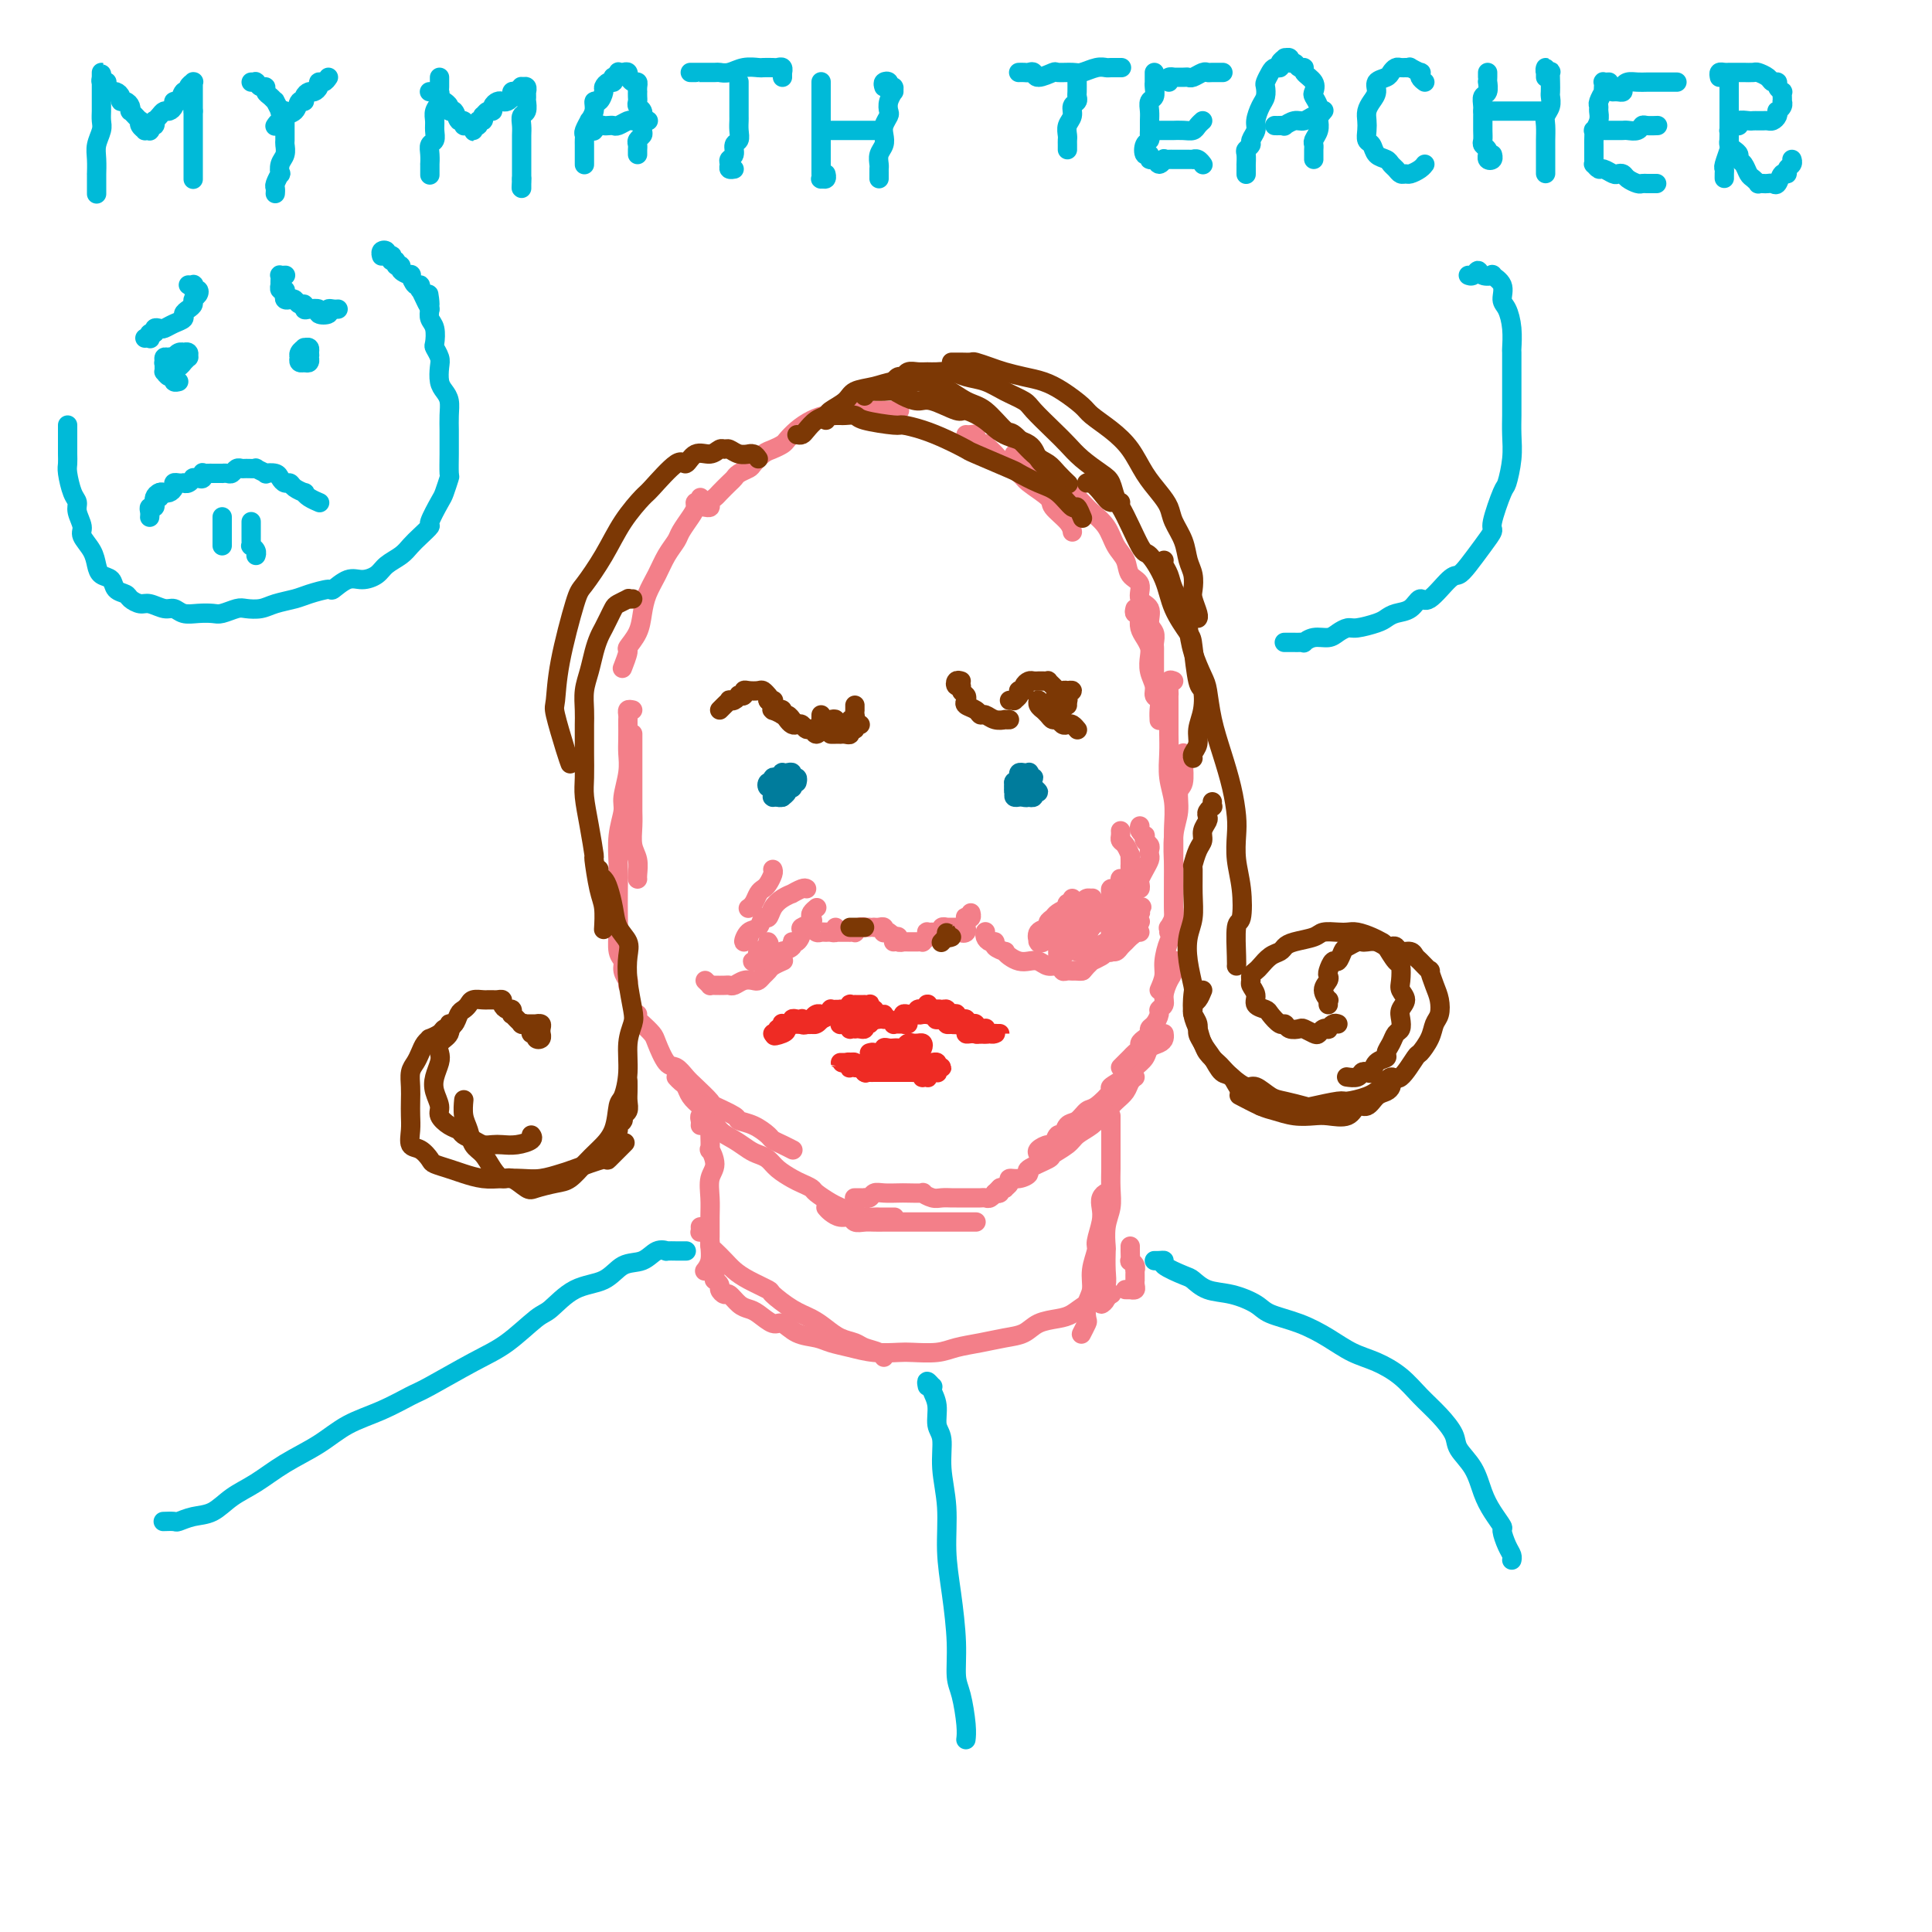 <svg viewBox='0 0 400 400' version='1.1' xmlns='http://www.w3.org/2000/svg' xmlns:xlink='http://www.w3.org/1999/xlink'><g fill='none' stroke='#F37F89' stroke-width='4' stroke-linecap='round' stroke-linejoin='round'><path d='M145,103c0.117,0.442 0.235,0.885 0,1c-0.235,0.115 -0.822,-0.097 -1,0c-0.178,0.097 0.051,0.503 0,1c-0.051,0.497 -0.384,1.083 -1,2c-0.616,0.917 -1.517,2.163 -2,3c-0.483,0.837 -0.550,1.266 -1,2c-0.450,0.734 -1.285,1.774 -2,3c-0.715,1.226 -1.310,2.637 -2,4c-0.690,1.363 -1.476,2.678 -2,4c-0.524,1.322 -0.785,2.653 -1,4c-0.215,1.347 -0.384,2.712 -1,4c-0.616,1.288 -1.681,2.500 -2,3c-0.319,0.500 0.106,0.288 0,1c-0.106,0.712 -0.745,2.346 -1,3c-0.255,0.654 -0.128,0.327 0,0'/><path d='M146,105c-0.120,-0.023 -0.240,-0.047 0,0c0.240,0.047 0.842,0.163 1,0c0.158,-0.163 -0.126,-0.607 0,-1c0.126,-0.393 0.663,-0.735 1,-1c0.337,-0.265 0.476,-0.452 1,-1c0.524,-0.548 1.435,-1.455 2,-2c0.565,-0.545 0.784,-0.727 1,-1c0.216,-0.273 0.428,-0.636 1,-1c0.572,-0.364 1.505,-0.728 2,-1c0.495,-0.272 0.552,-0.453 1,-1c0.448,-0.547 1.288,-1.459 2,-2c0.712,-0.541 1.296,-0.712 2,-1c0.704,-0.288 1.530,-0.694 2,-1c0.470,-0.306 0.586,-0.512 1,-1c0.414,-0.488 1.125,-1.259 2,-2c0.875,-0.741 1.913,-1.452 3,-2c1.087,-0.548 2.223,-0.931 3,-1c0.777,-0.069 1.196,0.178 2,0c0.804,-0.178 1.992,-0.780 3,-1c1.008,-0.220 1.837,-0.059 3,0c1.163,0.059 2.659,0.016 4,0c1.341,-0.016 2.526,-0.005 3,0c0.474,0.005 0.237,0.002 0,0'/><path d='M200,90c0.292,0.021 0.584,0.043 1,0c0.416,-0.043 0.955,-0.149 1,0c0.045,0.149 -0.404,0.554 0,1c0.404,0.446 1.660,0.935 2,1c0.340,0.065 -0.235,-0.293 0,0c0.235,0.293 1.279,1.237 2,2c0.721,0.763 1.119,1.344 2,2c0.881,0.656 2.246,1.386 3,2c0.754,0.614 0.895,1.110 2,2c1.105,0.890 3.172,2.172 4,3c0.828,0.828 0.418,1.201 1,2c0.582,0.799 2.157,2.023 3,3c0.843,0.977 0.955,1.708 1,2c0.045,0.292 0.022,0.146 0,0'/><path d='M210,94c0.247,-0.085 0.494,-0.169 1,0c0.506,0.169 1.271,0.593 2,1c0.729,0.407 1.421,0.798 2,1c0.579,0.202 1.046,0.213 2,1c0.954,0.787 2.395,2.348 3,3c0.605,0.652 0.374,0.394 1,1c0.626,0.606 2.108,2.076 3,3c0.892,0.924 1.193,1.301 2,2c0.807,0.699 2.119,1.719 3,3c0.881,1.281 1.330,2.822 2,4c0.670,1.178 1.560,1.991 2,3c0.440,1.009 0.428,2.213 1,3c0.572,0.787 1.726,1.155 2,2c0.274,0.845 -0.333,2.166 0,3c0.333,0.834 1.606,1.179 2,2c0.394,0.821 -0.091,2.117 0,3c0.091,0.883 0.756,1.354 1,2c0.244,0.646 0.065,1.468 0,2c-0.065,0.532 -0.017,0.773 0,1c0.017,0.227 0.005,0.439 0,1c-0.005,0.561 -0.001,1.470 0,2c0.001,0.530 0.000,0.681 0,1c-0.000,0.319 -0.000,0.805 0,1c0.000,0.195 0.000,0.097 0,0'/><path d='M235,126c-0.112,0.440 -0.223,0.880 0,1c0.223,0.120 0.781,-0.081 1,0c0.219,0.081 0.097,0.444 0,1c-0.097,0.556 -0.171,1.307 0,2c0.171,0.693 0.586,1.330 1,2c0.414,0.670 0.828,1.374 1,2c0.172,0.626 0.102,1.175 0,2c-0.102,0.825 -0.238,1.925 0,3c0.238,1.075 0.848,2.124 1,3c0.152,0.876 -0.156,1.580 0,2c0.156,0.420 0.774,0.557 1,1c0.226,0.443 0.061,1.191 0,2c-0.061,0.809 -0.016,1.679 0,2c0.016,0.321 0.005,0.092 0,0c-0.005,-0.092 -0.002,-0.046 0,0'/><path d='M131,152c0.000,-0.063 0.000,-0.126 0,0c-0.000,0.126 -0.000,0.440 0,1c0.000,0.560 0.000,1.365 0,2c-0.000,0.635 -0.000,1.100 0,2c0.000,0.900 0.000,2.235 0,3c-0.000,0.765 -0.001,0.960 0,2c0.001,1.040 0.004,2.924 0,4c-0.004,1.076 -0.015,1.342 0,2c0.015,0.658 0.057,1.707 0,3c-0.057,1.293 -0.211,2.830 0,4c0.211,1.170 0.789,1.973 1,3c0.211,1.027 0.057,2.276 0,3c-0.057,0.724 -0.016,0.921 0,1c0.016,0.079 0.008,0.039 0,0'/><path d='M131,147c-0.423,-0.086 -0.845,-0.172 -1,0c-0.155,0.172 -0.042,0.601 0,1c0.042,0.399 0.012,0.769 0,1c-0.012,0.231 -0.007,0.324 0,1c0.007,0.676 0.017,1.936 0,3c-0.017,1.064 -0.061,1.931 0,3c0.061,1.069 0.227,2.340 0,4c-0.227,1.660 -0.845,3.708 -1,5c-0.155,1.292 0.155,1.827 0,3c-0.155,1.173 -0.773,2.984 -1,5c-0.227,2.016 -0.062,4.238 0,6c0.062,1.762 0.021,3.063 0,5c-0.021,1.937 -0.021,4.510 0,6c0.021,1.490 0.062,1.895 0,3c-0.062,1.105 -0.227,2.908 0,4c0.227,1.092 0.845,1.473 1,2c0.155,0.527 -0.155,1.199 0,2c0.155,0.801 0.773,1.730 1,2c0.227,0.270 0.061,-0.120 0,0c-0.061,0.120 -0.017,0.748 0,1c0.017,0.252 0.009,0.126 0,0'/><path d='M132,210c-0.057,0.362 -0.114,0.724 0,1c0.114,0.276 0.401,0.464 1,1c0.599,0.536 1.512,1.418 2,2c0.488,0.582 0.552,0.865 1,2c0.448,1.135 1.280,3.124 2,4c0.720,0.876 1.327,0.639 2,1c0.673,0.361 1.410,1.319 2,2c0.590,0.681 1.031,1.086 2,2c0.969,0.914 2.464,2.338 3,3c0.536,0.662 0.112,0.562 1,1c0.888,0.438 3.088,1.413 4,2c0.912,0.587 0.537,0.787 1,1c0.463,0.213 1.764,0.439 3,1c1.236,0.561 2.409,1.457 3,2c0.591,0.543 0.602,0.733 1,1c0.398,0.267 1.184,0.610 2,1c0.816,0.390 1.662,0.826 2,1c0.338,0.174 0.169,0.087 0,0'/><path d='M140,223c0.327,0.357 0.654,0.713 1,1c0.346,0.287 0.711,0.503 1,1c0.289,0.497 0.503,1.274 1,2c0.497,0.726 1.278,1.403 2,2c0.722,0.597 1.387,1.116 2,2c0.613,0.884 1.176,2.134 2,3c0.824,0.866 1.910,1.348 3,2c1.090,0.652 2.183,1.474 3,2c0.817,0.526 1.359,0.757 2,1c0.641,0.243 1.380,0.499 2,1c0.620,0.501 1.120,1.246 2,2c0.880,0.754 2.140,1.515 3,2c0.860,0.485 1.319,0.693 2,1c0.681,0.307 1.585,0.712 2,1c0.415,0.288 0.341,0.459 1,1c0.659,0.541 2.050,1.451 3,2c0.950,0.549 1.459,0.735 2,1c0.541,0.265 1.113,0.607 2,1c0.887,0.393 2.087,0.837 3,1c0.913,0.163 1.537,0.044 2,0c0.463,-0.044 0.763,-0.012 1,0c0.237,0.012 0.410,0.003 1,0c0.590,-0.003 1.597,-0.001 2,0c0.403,0.001 0.201,0.000 0,0'/><path d='M171,250c0.252,0.301 0.504,0.603 1,1c0.496,0.397 1.235,0.891 2,1c0.765,0.109 1.556,-0.167 2,0c0.444,0.167 0.541,0.777 1,1c0.459,0.223 1.282,0.060 2,0c0.718,-0.060 1.333,-0.016 2,0c0.667,0.016 1.387,0.004 2,0c0.613,-0.004 1.119,-0.001 2,0c0.881,0.001 2.137,0.000 3,0c0.863,-0.000 1.335,-0.000 2,0c0.665,0.000 1.525,0.000 2,0c0.475,-0.000 0.565,-0.000 1,0c0.435,0.000 1.216,0.000 2,0c0.784,-0.000 1.573,-0.000 2,0c0.427,0.000 0.492,0.000 1,0c0.508,-0.000 1.458,-0.000 2,0c0.542,0.000 0.677,0.000 1,0c0.323,-0.000 0.834,-0.000 1,0c0.166,0.000 -0.012,0.000 0,0c0.012,-0.000 0.213,-0.000 0,0c-0.213,0.000 -0.841,0.000 -1,0c-0.159,-0.000 0.149,-0.000 0,0c-0.149,0.000 -0.757,0.000 -1,0c-0.243,-0.000 -0.122,-0.000 0,0'/><path d='M177,248c-0.081,0.001 -0.162,0.001 0,0c0.162,-0.001 0.568,-0.004 1,0c0.432,0.004 0.891,0.015 1,0c0.109,-0.015 -0.132,-0.057 0,0c0.132,0.057 0.639,0.211 1,0c0.361,-0.211 0.578,-0.788 1,-1c0.422,-0.212 1.050,-0.058 2,0c0.950,0.058 2.222,0.019 3,0c0.778,-0.019 1.062,-0.019 2,0c0.938,0.019 2.532,0.058 3,0c0.468,-0.058 -0.188,-0.212 0,0c0.188,0.212 1.220,0.789 2,1c0.780,0.211 1.308,0.057 2,0c0.692,-0.057 1.547,-0.015 2,0c0.453,0.015 0.502,0.004 1,0c0.498,-0.004 1.443,-0.001 2,0c0.557,0.001 0.726,0.001 1,0c0.274,-0.001 0.652,-0.004 1,0c0.348,0.004 0.667,0.016 1,0c0.333,-0.016 0.682,-0.061 1,0c0.318,0.061 0.607,0.226 1,0c0.393,-0.226 0.890,-0.845 1,-1c0.110,-0.155 -0.166,0.154 0,0c0.166,-0.154 0.776,-0.772 1,-1c0.224,-0.228 0.064,-0.065 0,0c-0.064,0.065 -0.032,0.033 0,0'/><path d='M207,247c-0.545,-0.030 -1.089,-0.060 -1,0c0.089,0.060 0.813,0.209 1,0c0.187,-0.209 -0.161,-0.778 0,-1c0.161,-0.222 0.833,-0.097 1,0c0.167,0.097 -0.171,0.166 0,0c0.171,-0.166 0.851,-0.568 1,-1c0.149,-0.432 -0.232,-0.893 0,-1c0.232,-0.107 1.079,0.141 2,0c0.921,-0.141 1.917,-0.671 2,-1c0.083,-0.329 -0.747,-0.458 0,-1c0.747,-0.542 3.071,-1.496 4,-2c0.929,-0.504 0.462,-0.559 1,-1c0.538,-0.441 2.080,-1.269 3,-2c0.920,-0.731 1.219,-1.365 2,-2c0.781,-0.635 2.044,-1.272 3,-2c0.956,-0.728 1.604,-1.546 2,-2c0.396,-0.454 0.541,-0.542 1,-1c0.459,-0.458 1.234,-1.286 2,-2c0.766,-0.714 1.525,-1.315 2,-2c0.475,-0.685 0.666,-1.454 1,-2c0.334,-0.546 0.810,-0.870 1,-1c0.190,-0.130 0.095,-0.065 0,0'/><path d='M215,239c-0.202,-0.292 -0.405,-0.584 0,-1c0.405,-0.416 1.417,-0.956 2,-1c0.583,-0.044 0.736,0.407 1,0c0.264,-0.407 0.637,-1.671 1,-2c0.363,-0.329 0.714,0.279 1,0c0.286,-0.279 0.505,-1.444 1,-2c0.495,-0.556 1.265,-0.501 2,-1c0.735,-0.499 1.436,-1.551 2,-2c0.564,-0.449 0.990,-0.294 2,-1c1.010,-0.706 2.603,-2.272 3,-3c0.397,-0.728 -0.403,-0.619 0,-1c0.403,-0.381 2.009,-1.254 3,-2c0.991,-0.746 1.365,-1.365 2,-2c0.635,-0.635 1.529,-1.284 2,-2c0.471,-0.716 0.518,-1.498 1,-2c0.482,-0.502 1.397,-0.723 2,-1c0.603,-0.277 0.894,-0.610 1,-1c0.106,-0.390 0.029,-0.836 0,-1c-0.029,-0.164 -0.008,-0.047 0,0c0.008,0.047 0.004,0.023 0,0'/><path d='M232,221c0.447,-0.447 0.894,-0.893 1,-1c0.106,-0.107 -0.130,0.126 0,0c0.130,-0.126 0.626,-0.611 1,-1c0.374,-0.389 0.626,-0.681 1,-1c0.374,-0.319 0.870,-0.663 1,-1c0.130,-0.337 -0.106,-0.667 0,-1c0.106,-0.333 0.554,-0.670 1,-1c0.446,-0.330 0.889,-0.652 1,-1c0.111,-0.348 -0.110,-0.723 0,-1c0.110,-0.277 0.551,-0.457 1,-1c0.449,-0.543 0.908,-1.448 1,-2c0.092,-0.552 -0.182,-0.752 0,-1c0.182,-0.248 0.819,-0.543 1,-1c0.181,-0.457 -0.095,-1.075 0,-2c0.095,-0.925 0.562,-2.155 1,-3c0.438,-0.845 0.849,-1.304 1,-2c0.151,-0.696 0.043,-1.627 0,-2c-0.043,-0.373 -0.022,-0.186 0,0'/><path d='M240,205c0.445,-1.038 0.890,-2.076 1,-3c0.110,-0.924 -0.114,-1.733 0,-3c0.114,-1.267 0.567,-2.994 1,-4c0.433,-1.006 0.847,-1.293 1,-2c0.153,-0.707 0.045,-1.833 0,-4c-0.045,-2.167 -0.027,-5.376 0,-7c0.027,-1.624 0.064,-1.665 0,-3c-0.064,-1.335 -0.227,-3.964 0,-6c0.227,-2.036 0.846,-3.477 1,-5c0.154,-1.523 -0.155,-3.126 0,-4c0.155,-0.874 0.774,-1.019 1,-2c0.226,-0.981 0.061,-2.799 0,-4c-0.061,-1.201 -0.016,-1.785 0,-2c0.016,-0.215 0.005,-0.061 0,0c-0.005,0.061 -0.002,0.031 0,0'/><path d='M242,193c0.030,-0.472 0.061,-0.945 0,-1c-0.061,-0.055 -0.212,0.306 0,0c0.212,-0.306 0.789,-1.281 1,-2c0.211,-0.719 0.057,-1.183 0,-2c-0.057,-0.817 -0.015,-1.988 0,-3c0.015,-1.012 0.005,-1.866 0,-3c-0.005,-1.134 -0.005,-2.550 0,-4c0.005,-1.450 0.015,-2.936 0,-4c-0.015,-1.064 -0.057,-1.705 0,-3c0.057,-1.295 0.211,-3.243 0,-5c-0.211,-1.757 -0.789,-3.324 -1,-5c-0.211,-1.676 -0.057,-3.461 0,-5c0.057,-1.539 0.015,-2.832 0,-4c-0.015,-1.168 -0.004,-2.209 0,-3c0.004,-0.791 0.000,-1.330 0,-2c-0.000,-0.670 0.004,-1.472 0,-2c-0.004,-0.528 -0.015,-0.782 0,-1c0.015,-0.218 0.056,-0.399 0,-1c-0.056,-0.601 -0.207,-1.623 0,-2c0.207,-0.377 0.774,-0.108 1,0c0.226,0.108 0.113,0.054 0,0'/><path d='M204,193c0.021,-0.081 0.042,-0.163 0,0c-0.042,0.163 -0.147,0.569 0,1c0.147,0.431 0.547,0.885 1,1c0.453,0.115 0.961,-0.110 1,0c0.039,0.110 -0.390,0.555 0,1c0.390,0.445 1.599,0.890 2,1c0.401,0.110 -0.006,-0.115 0,0c0.006,0.115 0.424,0.571 1,1c0.576,0.429 1.310,0.832 2,1c0.690,0.168 1.337,0.101 2,0c0.663,-0.101 1.342,-0.237 2,0c0.658,0.237 1.294,0.848 2,1c0.706,0.152 1.480,-0.155 2,0c0.520,0.155 0.784,0.774 1,1c0.216,0.226 0.384,0.061 1,0c0.616,-0.061 1.681,-0.016 2,0c0.319,0.016 -0.106,0.004 0,0c0.106,-0.004 0.745,-0.001 1,0c0.255,0.001 0.128,0.001 0,0'/><path d='M222,201c0.331,-0.022 0.661,-0.043 1,0c0.339,0.043 0.686,0.152 1,0c0.314,-0.152 0.594,-0.564 1,-1c0.406,-0.436 0.939,-0.895 1,-1c0.061,-0.105 -0.349,0.144 0,0c0.349,-0.144 1.455,-0.682 2,-1c0.545,-0.318 0.527,-0.415 1,-1c0.473,-0.585 1.436,-1.659 2,-2c0.564,-0.341 0.729,0.052 1,0c0.271,-0.052 0.647,-0.550 1,-1c0.353,-0.450 0.682,-0.853 1,-1c0.318,-0.147 0.624,-0.040 1,0c0.376,0.040 0.822,0.011 1,0c0.178,-0.011 0.089,-0.006 0,0'/><path d='M222,186c0.109,0.455 0.219,0.909 0,1c-0.219,0.091 -0.765,-0.183 -1,0c-0.235,0.183 -0.158,0.822 0,1c0.158,0.178 0.398,-0.107 0,0c-0.398,0.107 -1.435,0.605 -2,1c-0.565,0.395 -0.659,0.688 -1,1c-0.341,0.312 -0.928,0.644 -1,1c-0.072,0.356 0.372,0.736 0,1c-0.372,0.264 -1.561,0.412 -2,1c-0.439,0.588 -0.130,1.615 0,2c0.130,0.385 0.080,0.128 0,0c-0.080,-0.128 -0.191,-0.127 0,0c0.191,0.127 0.685,0.381 1,0c0.315,-0.381 0.452,-1.398 1,-2c0.548,-0.602 1.509,-0.791 2,-1c0.491,-0.209 0.513,-0.438 1,-1c0.487,-0.562 1.441,-1.457 2,-2c0.559,-0.543 0.725,-0.735 1,-1c0.275,-0.265 0.658,-0.604 1,-1c0.342,-0.396 0.642,-0.848 1,-1c0.358,-0.152 0.772,-0.004 1,0c0.228,0.004 0.268,-0.137 0,0c-0.268,0.137 -0.846,0.551 -1,1c-0.154,0.449 0.115,0.931 0,1c-0.115,0.069 -0.613,-0.276 -1,0c-0.387,0.276 -0.664,1.173 -1,2c-0.336,0.827 -0.731,1.584 -1,2c-0.269,0.416 -0.412,0.492 -1,1c-0.588,0.508 -1.623,1.447 -2,2c-0.377,0.553 -0.098,0.720 0,1c0.098,0.280 0.015,0.675 0,1c-0.015,0.325 0.037,0.581 0,1c-0.037,0.419 -0.161,1.001 0,1c0.161,-0.001 0.609,-0.584 1,-1c0.391,-0.416 0.724,-0.663 1,-1c0.276,-0.337 0.493,-0.764 1,-1c0.507,-0.236 1.303,-0.282 2,-1c0.697,-0.718 1.296,-2.109 2,-3c0.704,-0.891 1.514,-1.282 2,-2c0.486,-0.718 0.648,-1.762 1,-2c0.352,-0.238 0.894,0.332 1,0c0.106,-0.332 -0.223,-1.566 0,-2c0.223,-0.434 0.999,-0.070 1,0c0.001,0.070 -0.774,-0.155 -1,0c-0.226,0.155 0.095,0.688 0,1c-0.095,0.312 -0.608,0.401 -1,1c-0.392,0.599 -0.664,1.708 -1,2c-0.336,0.292 -0.736,-0.233 -1,0c-0.264,0.233 -0.393,1.225 -1,2c-0.607,0.775 -1.694,1.332 -2,2c-0.306,0.668 0.169,1.448 0,2c-0.169,0.552 -0.982,0.877 -1,1c-0.018,0.123 0.758,0.045 1,0c0.242,-0.045 -0.048,-0.056 0,0c0.048,0.056 0.436,0.180 1,0c0.564,-0.180 1.303,-0.664 2,-1c0.697,-0.336 1.353,-0.524 2,-1c0.647,-0.476 1.287,-1.241 2,-2c0.713,-0.759 1.500,-1.512 2,-2c0.500,-0.488 0.714,-0.711 1,-1c0.286,-0.289 0.643,-0.645 1,-1'/><path d='M235,189c2.086,-1.528 1.302,-1.348 1,-1c-0.302,0.348 -0.122,0.866 0,1c0.122,0.134 0.187,-0.115 0,0c-0.187,0.115 -0.627,0.593 -1,1c-0.373,0.407 -0.678,0.744 -1,1c-0.322,0.256 -0.662,0.433 -1,1c-0.338,0.567 -0.676,1.526 -1,2c-0.324,0.474 -0.634,0.464 -1,1c-0.366,0.536 -0.789,1.619 -1,2c-0.211,0.381 -0.211,0.060 0,0c0.211,-0.060 0.634,0.140 1,0c0.366,-0.140 0.676,-0.619 1,-1c0.324,-0.381 0.661,-0.663 1,-1c0.339,-0.337 0.678,-0.730 1,-1c0.322,-0.270 0.625,-0.419 1,-1c0.375,-0.581 0.821,-1.595 1,-2c0.179,-0.405 0.089,-0.203 0,0'/><path d='M234,189c0.089,0.406 0.178,0.811 0,1c-0.178,0.189 -0.623,0.160 -1,0c-0.377,-0.160 -0.687,-0.452 -1,0c-0.313,0.452 -0.630,1.649 -1,2c-0.370,0.351 -0.793,-0.142 -1,0c-0.207,0.142 -0.196,0.921 0,1c0.196,0.079 0.578,-0.542 1,-1c0.422,-0.458 0.884,-0.753 1,-1c0.116,-0.247 -0.112,-0.447 0,-1c0.112,-0.553 0.566,-1.459 1,-2c0.434,-0.541 0.848,-0.717 1,-1c0.152,-0.283 0.041,-0.672 0,-1c-0.041,-0.328 -0.014,-0.596 0,-1c0.014,-0.404 0.014,-0.945 0,-1c-0.014,-0.055 -0.042,0.377 0,0c0.042,-0.377 0.156,-1.562 0,-2c-0.156,-0.438 -0.580,-0.127 -1,0c-0.420,0.127 -0.834,0.072 -1,0c-0.166,-0.072 -0.083,-0.160 0,0c0.083,0.160 0.166,0.569 0,1c-0.166,0.431 -0.581,0.886 -1,1c-0.419,0.114 -0.842,-0.112 -1,0c-0.158,0.112 -0.053,0.563 0,1c0.053,0.437 0.053,0.859 0,1c-0.053,0.141 -0.158,0.002 0,0c0.158,-0.002 0.581,0.135 1,0c0.419,-0.135 0.834,-0.542 1,-1c0.166,-0.458 0.083,-0.967 0,-1c-0.083,-0.033 -0.166,0.408 0,0c0.166,-0.408 0.580,-1.667 1,-2c0.420,-0.333 0.844,0.260 1,0c0.156,-0.260 0.042,-1.374 0,-2c-0.042,-0.626 -0.014,-0.763 0,-1c0.014,-0.237 0.014,-0.574 0,-1c-0.014,-0.426 -0.042,-0.940 0,-1c0.042,-0.060 0.155,0.334 0,0c-0.155,-0.334 -0.577,-1.396 -1,-2c-0.423,-0.604 -0.845,-0.749 -1,-1c-0.155,-0.251 -0.042,-0.606 0,-1c0.042,-0.394 0.012,-0.827 0,-1c-0.012,-0.173 -0.006,-0.087 0,0'/><path d='M236,171c-0.111,0.303 -0.222,0.606 0,1c0.222,0.394 0.778,0.879 1,1c0.222,0.121 0.112,-0.122 0,0c-0.112,0.122 -0.225,0.609 0,1c0.225,0.391 0.790,0.685 1,1c0.210,0.315 0.067,0.652 0,1c-0.067,0.348 -0.057,0.709 0,1c0.057,0.291 0.159,0.513 0,1c-0.159,0.487 -0.581,1.239 -1,2c-0.419,0.761 -0.834,1.532 -1,2c-0.166,0.468 -0.082,0.632 0,1c0.082,0.368 0.162,0.939 0,1c-0.162,0.061 -0.565,-0.390 -1,0c-0.435,0.390 -0.900,1.620 -1,2c-0.100,0.380 0.165,-0.090 0,0c-0.165,0.090 -0.762,0.740 -1,1c-0.238,0.260 -0.119,0.130 0,0'/><path d='M146,203c0.439,0.422 0.877,0.845 1,1c0.123,0.155 -0.070,0.043 0,0c0.070,-0.043 0.403,-0.015 1,0c0.597,0.015 1.459,0.018 2,0c0.541,-0.018 0.761,-0.057 1,0c0.239,0.057 0.498,0.208 1,0c0.502,-0.208 1.248,-0.777 2,-1c0.752,-0.223 1.510,-0.101 2,0c0.490,0.101 0.713,0.181 1,0c0.287,-0.181 0.638,-0.623 1,-1c0.362,-0.377 0.736,-0.689 1,-1c0.264,-0.311 0.417,-0.622 1,-1c0.583,-0.378 1.595,-0.822 2,-1c0.405,-0.178 0.202,-0.089 0,0'/><path d='M160,198c0.314,0.112 0.628,0.223 1,0c0.372,-0.223 0.803,-0.782 1,-1c0.197,-0.218 0.161,-0.095 0,0c-0.161,0.095 -0.445,0.162 0,0c0.445,-0.162 1.620,-0.554 2,-1c0.380,-0.446 -0.034,-0.945 0,-1c0.034,-0.055 0.517,0.336 1,0c0.483,-0.336 0.966,-1.399 1,-2c0.034,-0.601 -0.379,-0.739 0,-1c0.379,-0.261 1.552,-0.645 2,-1c0.448,-0.355 0.172,-0.683 0,-1c-0.172,-0.317 -0.239,-0.624 0,-1c0.239,-0.376 0.782,-0.822 1,-1c0.218,-0.178 0.109,-0.089 0,0'/><path d='M159,195c0.234,0.332 0.468,0.663 0,1c-0.468,0.337 -1.638,0.678 -2,1c-0.362,0.322 0.084,0.623 0,1c-0.084,0.377 -0.698,0.829 -1,1c-0.302,0.171 -0.291,0.060 0,0c0.291,-0.060 0.861,-0.068 1,0c0.139,0.068 -0.155,0.210 0,0c0.155,-0.210 0.759,-0.774 1,-1c0.241,-0.226 0.121,-0.113 0,0'/><path d='M167,184c-0.184,-0.118 -0.368,-0.237 -1,0c-0.632,0.237 -1.713,0.828 -2,1c-0.287,0.172 0.221,-0.075 0,0c-0.221,0.075 -1.172,0.472 -2,1c-0.828,0.528 -1.535,1.187 -2,2c-0.465,0.813 -0.690,1.782 -1,2c-0.310,0.218 -0.706,-0.313 -1,0c-0.294,0.313 -0.485,1.471 -1,2c-0.515,0.529 -1.355,0.431 -2,1c-0.645,0.569 -1.097,1.807 -1,2c0.097,0.193 0.742,-0.659 1,-1c0.258,-0.341 0.129,-0.170 0,0'/><path d='M160,180c0.089,0.222 0.179,0.444 0,1c-0.179,0.556 -0.626,1.445 -1,2c-0.374,0.555 -0.675,0.776 -1,1c-0.325,0.224 -0.676,0.452 -1,1c-0.324,0.548 -0.623,1.415 -1,2c-0.377,0.585 -0.832,0.888 -1,1c-0.168,0.112 -0.048,0.032 0,0c0.048,-0.032 0.024,-0.016 0,0'/><path d='M168,190c-0.000,-0.083 -0.001,-0.167 0,0c0.001,0.167 0.003,0.584 0,1c-0.003,0.416 -0.012,0.829 0,1c0.012,0.171 0.045,0.098 0,0c-0.045,-0.098 -0.167,-0.223 0,0c0.167,0.223 0.623,0.793 1,1c0.377,0.207 0.675,0.052 1,0c0.325,-0.052 0.675,-0.000 1,0c0.325,0.000 0.623,-0.052 1,0c0.377,0.052 0.832,0.206 1,0c0.168,-0.206 0.048,-0.773 0,-1c-0.048,-0.227 -0.024,-0.113 0,0'/><path d='M174,193c-0.081,-0.000 -0.161,-0.000 0,0c0.161,0.000 0.564,0.001 1,0c0.436,-0.001 0.904,-0.004 1,0c0.096,0.004 -0.181,0.015 0,0c0.181,-0.015 0.819,-0.057 1,0c0.181,0.057 -0.096,0.211 0,0c0.096,-0.211 0.565,-0.789 1,-1c0.435,-0.211 0.835,-0.057 1,0c0.165,0.057 0.096,0.015 0,0c-0.096,-0.015 -0.218,-0.004 0,0c0.218,0.004 0.777,0.001 1,0c0.223,-0.001 0.112,-0.001 0,0'/><path d='M181,192c-0.083,-0.008 -0.167,-0.016 0,0c0.167,0.016 0.583,0.056 1,0c0.417,-0.056 0.833,-0.207 1,0c0.167,0.207 0.083,0.772 0,1c-0.083,0.228 -0.166,0.117 0,0c0.166,-0.117 0.580,-0.241 1,0c0.420,0.241 0.844,0.848 1,1c0.156,0.152 0.042,-0.151 0,0c-0.042,0.151 -0.012,0.758 0,1c0.012,0.242 0.006,0.121 0,0'/><path d='M185,194c0.455,-0.113 0.909,-0.226 1,0c0.091,0.226 -0.182,0.793 0,1c0.182,0.207 0.818,0.056 1,0c0.182,-0.056 -0.091,-0.015 0,0c0.091,0.015 0.545,0.004 1,0c0.455,-0.004 0.911,-0.001 1,0c0.089,0.001 -0.187,0.001 0,0c0.187,-0.001 0.838,-0.003 1,0c0.162,0.003 -0.167,0.011 0,0c0.167,-0.011 0.828,-0.041 1,0c0.172,0.041 -0.146,0.155 0,0c0.146,-0.155 0.757,-0.577 1,-1c0.243,-0.423 0.117,-0.845 0,-1c-0.117,-0.155 -0.224,-0.042 0,0c0.224,0.042 0.778,0.012 1,0c0.222,-0.012 0.111,-0.006 0,0'/><path d='M194,193c0.453,0.113 0.905,0.226 1,0c0.095,-0.226 -0.168,-0.793 0,-1c0.168,-0.207 0.767,-0.056 1,0c0.233,0.056 0.100,0.015 0,0c-0.100,-0.015 -0.167,-0.004 0,0c0.167,0.004 0.567,0.000 1,0c0.433,-0.000 0.900,0.003 1,0c0.100,-0.003 -0.166,-0.014 0,0c0.166,0.014 0.762,0.053 1,0c0.238,-0.053 0.116,-0.196 0,0c-0.116,0.196 -0.227,0.733 0,1c0.227,0.267 0.793,0.264 1,0c0.207,-0.264 0.055,-0.788 0,-1c-0.055,-0.212 -0.015,-0.113 0,0c0.015,0.113 0.003,0.240 0,0c-0.003,-0.240 0.003,-0.848 0,-1c-0.003,-0.152 -0.015,0.152 0,0c0.015,-0.152 0.056,-0.759 0,-1c-0.056,-0.241 -0.211,-0.116 0,0c0.211,0.116 0.788,0.224 1,0c0.212,-0.224 0.061,-0.778 0,-1c-0.061,-0.222 -0.030,-0.111 0,0'/></g>
<g fill='none' stroke='#EE2B24' stroke-width='4' stroke-linecap='round' stroke-linejoin='round'><path d='M164,212c-0.081,-0.000 -0.163,-0.000 0,0c0.163,0.000 0.569,0.000 1,0c0.431,-0.000 0.885,-0.000 1,0c0.115,0.000 -0.110,0.001 0,0c0.110,-0.001 0.556,-0.004 1,0c0.444,0.004 0.888,0.016 1,0c0.112,-0.016 -0.106,-0.061 0,0c0.106,0.061 0.535,0.226 1,0c0.465,-0.226 0.965,-0.844 1,-1c0.035,-0.156 -0.394,0.150 0,0c0.394,-0.150 1.611,-0.757 2,-1c0.389,-0.243 -0.049,-0.121 0,0c0.049,0.121 0.587,0.243 1,0c0.413,-0.243 0.703,-0.850 1,-1c0.297,-0.150 0.601,0.156 1,0c0.399,-0.156 0.894,-0.774 1,-1c0.106,-0.226 -0.178,-0.061 0,0c0.178,0.061 0.817,0.016 1,0c0.183,-0.016 -0.091,-0.004 0,0c0.091,0.004 0.546,-0.000 1,0c0.454,0.000 0.905,0.004 1,0c0.095,-0.004 -0.167,-0.016 0,0c0.167,0.016 0.763,0.061 1,0c0.237,-0.061 0.116,-0.226 0,0c-0.116,0.226 -0.228,0.845 0,1c0.228,0.155 0.796,-0.155 1,0c0.204,0.155 0.045,0.774 0,1c-0.045,0.226 0.024,0.061 0,0c-0.024,-0.061 -0.140,-0.016 0,0c0.140,0.016 0.538,0.004 1,0c0.462,-0.004 0.989,-0.001 1,0c0.011,0.001 -0.495,0.001 -1,0'/><path d='M182,210c0.992,0.314 0.472,0.098 0,0c-0.472,-0.098 -0.896,-0.079 -1,0c-0.104,0.079 0.113,0.217 0,0c-0.113,-0.217 -0.556,-0.790 -1,-1c-0.444,-0.210 -0.888,-0.056 -1,0c-0.112,0.056 0.110,0.015 0,0c-0.110,-0.015 -0.550,-0.004 -1,0c-0.450,0.004 -0.908,0.001 -1,0c-0.092,-0.001 0.182,-0.000 0,0c-0.182,0.000 -0.818,0.000 -1,0c-0.182,-0.000 0.092,-0.000 0,0c-0.092,0.000 -0.550,0.000 -1,0c-0.450,-0.000 -0.890,-0.001 -1,0c-0.110,0.001 0.111,0.004 0,0c-0.111,-0.004 -0.556,-0.015 -1,0c-0.444,0.015 -0.889,0.057 -1,0c-0.111,-0.057 0.111,-0.212 0,0c-0.111,0.212 -0.556,0.793 -1,1c-0.444,0.207 -0.889,0.040 -1,0c-0.111,-0.040 0.111,0.045 0,0c-0.111,-0.045 -0.555,-0.221 -1,0c-0.445,0.221 -0.890,0.840 -1,1c-0.110,0.160 0.115,-0.139 0,0c-0.115,0.139 -0.569,0.717 -1,1c-0.431,0.283 -0.837,0.271 -1,0c-0.163,-0.271 -0.081,-0.801 0,-1c0.081,-0.199 0.163,-0.068 0,0c-0.163,0.068 -0.569,0.071 -1,0c-0.431,-0.071 -0.886,-0.216 -1,0c-0.114,0.216 0.114,0.794 0,1c-0.114,0.206 -0.571,0.040 -1,0c-0.429,-0.040 -0.832,0.046 -1,0c-0.168,-0.046 -0.102,-0.222 0,0c0.102,0.222 0.240,0.844 0,1c-0.240,0.156 -0.858,-0.154 -1,0c-0.142,0.154 0.193,0.772 0,1c-0.193,0.228 -0.912,0.065 -1,0c-0.088,-0.065 0.456,-0.033 1,0'/><path d='M161,214c-1.678,0.818 0.126,0.362 1,0c0.874,-0.362 0.816,-0.632 1,-1c0.184,-0.368 0.608,-0.835 1,-1c0.392,-0.165 0.752,-0.029 1,0c0.248,0.029 0.385,-0.049 1,0c0.615,0.049 1.709,0.223 2,0c0.291,-0.223 -0.220,-0.844 0,-1c0.220,-0.156 1.172,0.154 2,0c0.828,-0.154 1.532,-0.772 2,-1c0.468,-0.228 0.699,-0.065 1,0c0.301,0.065 0.672,0.031 1,0c0.328,-0.031 0.612,-0.061 1,0c0.388,0.061 0.878,0.211 1,0c0.122,-0.211 -0.125,-0.785 0,-1c0.125,-0.215 0.622,-0.072 1,0c0.378,0.072 0.637,0.072 1,0c0.363,-0.072 0.830,-0.215 1,0c0.170,0.215 0.043,0.790 0,1c-0.043,0.210 -0.001,0.056 0,0c0.001,-0.056 -0.037,-0.015 0,0c0.037,0.015 0.150,0.003 0,0c-0.150,-0.003 -0.561,0.003 -1,0c-0.439,-0.003 -0.905,-0.015 -1,0c-0.095,0.015 0.181,0.057 0,0c-0.181,-0.057 -0.819,-0.212 -1,0c-0.181,0.212 0.095,0.793 0,1c-0.095,0.207 -0.562,0.042 -1,0c-0.438,-0.042 -0.847,0.040 -1,0c-0.153,-0.040 -0.051,-0.203 0,0c0.051,0.203 0.051,0.772 0,1c-0.051,0.228 -0.153,0.114 0,0c0.153,-0.114 0.562,-0.226 1,0c0.438,0.226 0.905,0.792 1,1c0.095,0.208 -0.181,0.057 0,0c0.181,-0.057 0.819,-0.019 1,0c0.181,0.019 -0.096,0.019 0,0c0.096,-0.019 0.565,-0.057 1,0c0.435,0.057 0.835,0.209 1,0c0.165,-0.209 0.093,-0.778 0,-1c-0.093,-0.222 -0.207,-0.098 0,0c0.207,0.098 0.736,0.171 1,0c0.264,-0.171 0.263,-0.584 0,-1c-0.263,-0.416 -0.790,-0.833 -1,-1c-0.210,-0.167 -0.105,-0.083 0,0'/><path d='M179,210c0.397,-0.463 0.890,-0.120 1,0c0.110,0.120 -0.164,0.018 0,0c0.164,-0.018 0.766,0.048 1,0c0.234,-0.048 0.100,-0.209 0,0c-0.100,0.209 -0.168,0.787 0,1c0.168,0.213 0.571,0.061 1,0c0.429,-0.061 0.885,-0.030 1,0c0.115,0.030 -0.110,0.061 0,0c0.110,-0.061 0.555,-0.212 1,0c0.445,0.212 0.888,0.789 1,1c0.112,0.211 -0.109,0.056 0,0c0.109,-0.056 0.547,-0.014 1,0c0.453,0.014 0.920,-0.000 1,0c0.080,0.000 -0.227,0.015 0,0c0.227,-0.015 0.988,-0.060 1,0c0.012,0.060 -0.726,0.226 -1,0c-0.274,-0.226 -0.083,-0.845 0,-1c0.083,-0.155 0.060,0.154 0,0c-0.060,-0.154 -0.157,-0.772 0,-1c0.157,-0.228 0.568,-0.065 1,0c0.432,0.065 0.885,0.031 1,0c0.115,-0.031 -0.109,-0.060 0,0c0.109,0.060 0.551,0.208 1,0c0.449,-0.208 0.905,-0.774 1,-1c0.095,-0.226 -0.170,-0.114 0,0c0.170,0.114 0.773,0.230 1,0c0.227,-0.230 0.076,-0.808 0,-1c-0.076,-0.192 -0.076,0.000 0,0c0.076,-0.000 0.230,-0.192 0,0c-0.230,0.192 -0.843,0.770 -1,1c-0.157,0.230 0.144,0.113 0,0c-0.144,-0.113 -0.731,-0.223 -1,0c-0.269,0.223 -0.220,0.778 0,1c0.220,0.222 0.610,0.111 1,0'/><path d='M191,210c1.792,0.000 0.273,0.000 0,0c-0.273,-0.000 0.700,-0.000 1,0c0.300,0.000 -0.074,0.000 0,0c0.074,-0.000 0.597,-0.000 1,0c0.403,0.000 0.686,0.000 1,0c0.314,-0.000 0.658,-0.001 1,0c0.342,0.001 0.683,0.004 1,0c0.317,-0.004 0.611,-0.016 1,0c0.389,0.016 0.875,0.061 1,0c0.125,-0.061 -0.110,-0.227 0,0c0.110,0.227 0.566,0.846 1,1c0.434,0.154 0.846,-0.159 1,0c0.154,0.159 0.051,0.790 0,1c-0.051,0.210 -0.052,0.000 0,0c0.052,-0.000 0.155,0.210 0,0c-0.155,-0.210 -0.567,-0.840 -1,-1c-0.433,-0.160 -0.886,0.149 -1,0c-0.114,-0.149 0.110,-0.758 0,-1c-0.110,-0.242 -0.555,-0.118 -1,0c-0.445,0.118 -0.891,0.232 -1,0c-0.109,-0.232 0.118,-0.808 0,-1c-0.118,-0.192 -0.583,0.000 -1,0c-0.417,-0.000 -0.787,-0.192 -1,0c-0.213,0.192 -0.268,0.768 0,1c0.268,0.232 0.859,0.118 1,0c0.141,-0.118 -0.168,-0.242 0,0c0.168,0.242 0.814,0.849 1,1c0.186,0.151 -0.086,-0.153 0,0c0.086,0.153 0.530,0.763 1,1c0.470,0.237 0.966,0.102 1,0c0.034,-0.102 -0.393,-0.171 0,0c0.393,0.171 1.607,0.582 2,1c0.393,0.418 -0.033,0.844 0,1c0.033,0.156 0.527,0.043 1,0c0.473,-0.043 0.925,-0.014 1,0c0.075,0.014 -0.227,0.014 0,0c0.227,-0.014 0.984,-0.042 1,0c0.016,0.042 -0.710,0.155 -1,0c-0.290,-0.155 -0.145,-0.577 0,-1'/><path d='M202,213c1.539,0.236 -0.112,-0.672 -1,-1c-0.888,-0.328 -1.011,-0.074 -1,0c0.011,0.074 0.157,-0.033 0,0c-0.157,0.033 -0.615,0.205 -1,0c-0.385,-0.205 -0.696,-0.787 -1,-1c-0.304,-0.213 -0.599,-0.058 -1,0c-0.401,0.058 -0.907,0.019 -1,0c-0.093,-0.019 0.227,-0.019 0,0c-0.227,0.019 -1.000,0.058 -1,0c0.000,-0.058 0.773,-0.211 1,0c0.227,0.211 -0.094,0.788 0,1c0.094,0.212 0.602,0.061 1,0c0.398,-0.061 0.685,-0.031 1,0c0.315,0.031 0.658,0.065 1,0c0.342,-0.065 0.683,-0.228 1,0c0.317,0.228 0.612,0.845 1,1c0.388,0.155 0.871,-0.154 1,0c0.129,0.154 -0.094,0.769 0,1c0.094,0.231 0.506,0.077 1,0c0.494,-0.077 1.072,-0.077 1,0c-0.072,0.077 -0.793,0.231 -1,0c-0.207,-0.231 0.099,-0.847 0,-1c-0.099,-0.153 -0.604,0.156 -1,0c-0.396,-0.156 -0.684,-0.778 -1,-1c-0.316,-0.222 -0.661,-0.045 -1,0c-0.339,0.045 -0.673,-0.041 -1,0c-0.327,0.041 -0.648,0.208 -1,0c-0.352,-0.208 -0.735,-0.792 -1,-1c-0.265,-0.208 -0.414,-0.042 -1,0c-0.586,0.042 -1.611,-0.041 -2,0c-0.389,0.041 -0.142,0.207 0,0c0.142,-0.207 0.178,-0.788 0,-1c-0.178,-0.212 -0.569,-0.057 -1,0c-0.431,0.057 -0.900,0.015 -1,0c-0.100,-0.015 0.169,-0.004 0,0c-0.169,0.004 -0.776,0.001 -1,0c-0.224,-0.001 -0.064,-0.000 0,0c0.064,0.000 0.032,0.000 0,0'/><path d='M191,210c-1.462,-0.468 0.381,-0.140 1,0c0.619,0.140 0.012,0.090 0,0c-0.012,-0.090 0.570,-0.221 1,0c0.430,0.221 0.706,0.795 1,1c0.294,0.205 0.604,0.041 1,0c0.396,-0.041 0.876,0.042 1,0c0.124,-0.042 -0.108,-0.207 0,0c0.108,0.207 0.555,0.788 1,1c0.445,0.212 0.889,0.057 1,0c0.111,-0.057 -0.111,-0.015 0,0c0.111,0.015 0.555,0.003 1,0c0.445,-0.003 0.890,0.003 1,0c0.110,-0.003 -0.115,-0.015 0,0c0.115,0.015 0.569,0.056 1,0c0.431,-0.056 0.837,-0.211 1,0c0.163,0.211 0.082,0.788 0,1c-0.082,0.212 -0.166,0.061 0,0c0.166,-0.061 0.583,-0.030 1,0c0.417,0.030 0.833,0.061 1,0c0.167,-0.061 0.083,-0.212 0,0c-0.083,0.212 -0.167,0.789 0,1c0.167,0.211 0.585,0.057 1,0c0.415,-0.057 0.825,-0.015 1,0c0.175,0.015 0.113,0.004 0,0c-0.113,-0.004 -0.278,-0.001 0,0c0.278,0.001 1.000,0.001 1,0c-0.000,-0.001 -0.722,-0.004 -1,0c-0.278,0.004 -0.112,0.015 0,0c0.112,-0.015 0.171,-0.057 0,0c-0.171,0.057 -0.571,0.211 -1,0c-0.429,-0.211 -0.886,-0.789 -1,-1c-0.114,-0.211 0.114,-0.057 0,0c-0.114,0.057 -0.569,0.015 -1,0c-0.431,-0.015 -0.837,-0.004 -1,0c-0.163,0.004 -0.081,0.002 0,0'/><path d='M202,213c-0.309,-0.030 -0.619,-0.061 -1,0c-0.381,0.061 -0.834,0.212 -1,0c-0.166,-0.212 -0.044,-0.789 0,-1c0.044,-0.211 0.012,-0.057 0,0c-0.012,0.057 -0.003,0.016 0,0c0.003,-0.016 0.002,-0.008 0,0'/><path d='M180,218c0.424,-0.121 0.849,-0.243 1,0c0.151,0.243 0.029,0.850 0,1c-0.029,0.150 0.034,-0.156 0,0c-0.034,0.156 -0.164,0.774 0,1c0.164,0.226 0.621,0.061 1,0c0.379,-0.061 0.680,-0.016 1,0c0.320,0.016 0.660,0.004 1,0c0.340,-0.004 0.679,-0.001 1,0c0.321,0.001 0.625,0.000 1,0c0.375,-0.000 0.822,-0.000 1,0c0.178,0.000 0.087,0.000 0,0c-0.087,-0.000 -0.170,-0.000 0,0c0.170,0.000 0.591,0.000 1,0c0.409,-0.000 0.804,-0.000 1,0c0.196,0.000 0.193,0.000 0,0c-0.193,-0.000 -0.578,-0.000 -1,0c-0.422,0.000 -0.883,0.000 -1,0c-0.117,-0.000 0.110,-0.001 0,0c-0.110,0.001 -0.556,0.004 -1,0c-0.444,-0.004 -0.887,-0.015 -1,0c-0.113,0.015 0.105,0.057 0,0c-0.105,-0.057 -0.534,-0.211 -1,0c-0.466,0.211 -0.969,0.789 -1,1c-0.031,0.211 0.409,0.057 0,0c-0.409,-0.057 -1.669,-0.015 -2,0c-0.331,0.015 0.266,0.004 0,0c-0.266,-0.004 -1.396,-0.001 -2,0c-0.604,0.001 -0.684,0.001 -1,0c-0.316,-0.001 -0.869,-0.004 -1,0c-0.131,0.004 0.158,0.015 0,0c-0.158,-0.015 -0.765,-0.057 -1,0c-0.235,0.057 -0.099,0.211 0,0c0.099,-0.211 0.160,-0.789 0,-1c-0.160,-0.211 -0.541,-0.056 -1,0c-0.459,0.056 -0.995,0.014 -1,0c-0.005,-0.014 0.520,0.000 1,0c0.480,-0.000 0.916,-0.015 1,0c0.084,0.015 -0.185,0.059 0,0c0.185,-0.059 0.823,-0.222 1,0c0.177,0.222 -0.106,0.829 0,1c0.106,0.171 0.602,-0.094 1,0c0.398,0.094 0.699,0.547 1,1'/><path d='M179,222c0.571,0.309 -0.002,0.083 0,0c0.002,-0.083 0.578,-0.022 1,0c0.422,0.022 0.691,0.006 1,0c0.309,-0.006 0.660,-0.002 1,0c0.340,0.002 0.670,0.000 1,0c0.330,-0.000 0.661,-0.000 1,0c0.339,0.000 0.687,-0.000 1,0c0.313,0.000 0.591,0.000 1,0c0.409,-0.000 0.949,-0.001 1,0c0.051,0.001 -0.389,0.004 0,0c0.389,-0.004 1.606,-0.015 2,0c0.394,0.015 -0.034,0.056 0,0c0.034,-0.056 0.531,-0.210 1,0c0.469,0.210 0.909,0.785 1,1c0.091,0.215 -0.169,0.072 0,0c0.169,-0.072 0.767,-0.072 1,0c0.233,0.072 0.101,0.216 0,0c-0.101,-0.216 -0.172,-0.794 0,-1c0.172,-0.206 0.587,-0.041 1,0c0.413,0.041 0.825,-0.042 1,0c0.175,0.042 0.113,0.208 0,0c-0.113,-0.208 -0.278,-0.792 0,-1c0.278,-0.208 1.000,-0.042 1,0c-0.000,0.042 -0.722,-0.041 -1,0c-0.278,0.041 -0.112,0.207 0,0c0.112,-0.207 0.171,-0.788 0,-1c-0.171,-0.212 -0.570,-0.057 -1,0c-0.430,0.057 -0.890,0.015 -1,0c-0.110,-0.015 0.129,-0.004 0,0c-0.129,0.004 -0.626,0.001 -1,0c-0.374,-0.001 -0.626,-0.000 -1,0c-0.374,0.000 -0.870,-0.000 -1,0c-0.130,0.000 0.106,0.001 0,0c-0.106,-0.001 -0.554,-0.004 -1,0c-0.446,0.004 -0.889,0.016 -1,0c-0.111,-0.016 0.111,-0.061 0,0c-0.111,0.061 -0.555,0.226 -1,0c-0.445,-0.226 -0.890,-0.845 -1,-1c-0.110,-0.155 0.115,0.154 0,0c-0.115,-0.154 -0.569,-0.772 -1,-1c-0.431,-0.228 -0.837,-0.065 -1,0c-0.163,0.065 -0.081,0.033 0,0'/><path d='M183,218c-1.690,-0.403 -0.415,0.088 0,0c0.415,-0.088 -0.029,-0.756 0,-1c0.029,-0.244 0.533,-0.064 1,0c0.467,0.064 0.898,0.013 1,0c0.102,-0.013 -0.126,0.010 0,0c0.126,-0.010 0.608,-0.055 1,0c0.392,0.055 0.696,0.211 1,0c0.304,-0.211 0.607,-0.789 1,-1c0.393,-0.211 0.877,-0.054 1,0c0.123,0.054 -0.113,0.004 0,0c0.113,-0.004 0.576,0.037 1,0c0.424,-0.037 0.808,-0.154 1,0c0.192,0.154 0.192,0.577 0,1c-0.192,0.423 -0.576,0.845 -1,1c-0.424,0.155 -0.887,0.041 -1,0c-0.113,-0.041 0.124,-0.011 0,0c-0.124,0.011 -0.607,0.002 -1,0c-0.393,-0.002 -0.694,0.004 -1,0c-0.306,-0.004 -0.618,-0.016 -1,0c-0.382,0.016 -0.835,0.061 -1,0c-0.165,-0.061 -0.041,-0.226 0,0c0.041,0.226 0.001,0.845 0,1c-0.001,0.155 0.038,-0.155 0,0c-0.038,0.155 -0.155,0.773 0,1c0.155,0.227 0.580,0.061 1,0c0.420,-0.061 0.834,-0.017 1,0c0.166,0.017 0.083,0.009 0,0'/></g>
<g fill='none' stroke='#007C9C' stroke-width='4' stroke-linecap='round' stroke-linejoin='round'><path d='M162,163c0.083,0.010 0.166,0.021 0,0c-0.166,-0.021 -0.580,-0.072 -1,0c-0.420,0.072 -0.844,0.268 -1,0c-0.156,-0.268 -0.042,-1.000 0,-1c0.042,0.000 0.011,0.733 0,1c-0.011,0.267 -0.003,0.068 0,0c0.003,-0.068 0.002,-0.004 0,0c-0.002,0.004 -0.004,-0.053 0,0c0.004,0.053 0.014,0.214 0,0c-0.014,-0.214 -0.053,-0.805 0,-1c0.053,-0.195 0.196,0.004 0,0c-0.196,-0.004 -0.733,-0.212 -1,0c-0.267,0.212 -0.265,0.845 0,1c0.265,0.155 0.793,-0.169 1,0c0.207,0.169 0.093,0.831 0,1c-0.093,0.169 -0.164,-0.154 0,0c0.164,0.154 0.565,0.784 1,1c0.435,0.216 0.905,0.019 1,0c0.095,-0.019 -0.185,0.139 0,0c0.185,-0.139 0.835,-0.577 1,-1c0.165,-0.423 -0.156,-0.831 0,-1c0.156,-0.169 0.789,-0.098 1,0c0.211,0.098 0.000,0.224 0,0c-0.000,-0.224 0.210,-0.797 0,-1c-0.210,-0.203 -0.840,-0.037 -1,0c-0.160,0.037 0.151,-0.057 0,0c-0.151,0.057 -0.762,0.263 -1,0c-0.238,-0.263 -0.102,-0.996 0,-1c0.102,-0.004 0.172,0.721 0,1c-0.172,0.279 -0.585,0.114 -1,0c-0.415,-0.114 -0.833,-0.175 -1,0c-0.167,0.175 -0.084,0.588 0,1'/><path d='M160,163c-0.065,0.000 0.771,0.001 1,0c0.229,-0.001 -0.149,-0.004 0,0c0.149,0.004 0.824,0.015 1,0c0.176,-0.015 -0.149,-0.056 0,0c0.149,0.056 0.771,0.207 1,0c0.229,-0.207 0.065,-0.774 0,-1c-0.065,-0.226 -0.033,-0.113 0,0'/><path d='M161,161c-0.423,-0.111 -0.845,-0.222 -1,0c-0.155,0.222 -0.041,0.777 0,1c0.041,0.223 0.011,0.115 0,0c-0.011,-0.115 -0.003,-0.237 0,0c0.003,0.237 0.001,0.834 0,1c-0.001,0.166 -0.001,-0.099 0,0c0.001,0.099 0.004,0.563 0,1c-0.004,0.437 -0.016,0.849 0,1c0.016,0.151 0.061,0.041 0,0c-0.061,-0.041 -0.227,-0.014 0,0c0.227,0.014 0.845,0.014 1,0c0.155,-0.014 -0.155,-0.043 0,0c0.155,0.043 0.774,0.156 1,0c0.226,-0.156 0.058,-0.581 0,-1c-0.058,-0.419 -0.005,-0.831 0,-1c0.005,-0.169 -0.037,-0.094 0,0c0.037,0.094 0.154,0.208 0,0c-0.154,-0.208 -0.577,-0.736 -1,-1c-0.423,-0.264 -0.845,-0.263 -1,0c-0.155,0.263 -0.044,0.790 0,1c0.044,0.210 0.022,0.105 0,0'/><path d='M213,164c0.124,-0.393 0.247,-0.786 0,-1c-0.247,-0.214 -0.866,-0.250 -1,0c-0.134,0.250 0.217,0.785 0,1c-0.217,0.215 -1.002,0.110 -1,0c0.002,-0.110 0.789,-0.225 1,0c0.211,0.225 -0.155,0.788 0,1c0.155,0.212 0.831,0.072 1,0c0.169,-0.072 -0.169,-0.076 0,0c0.169,0.076 0.845,0.232 1,0c0.155,-0.232 -0.210,-0.850 0,-1c0.210,-0.150 0.996,0.170 1,0c0.004,-0.170 -0.773,-0.830 -1,-1c-0.227,-0.170 0.098,0.151 0,0c-0.098,-0.151 -0.618,-0.772 -1,-1c-0.382,-0.228 -0.624,-0.062 -1,0c-0.376,0.062 -0.885,0.021 -1,0c-0.115,-0.021 0.166,-0.021 0,0c-0.166,0.021 -0.778,0.062 -1,0c-0.222,-0.062 -0.056,-0.227 0,0c0.056,0.227 0.000,0.845 0,1c-0.000,0.155 0.055,-0.154 0,0c-0.055,0.154 -0.221,0.771 0,1c0.221,0.229 0.831,0.072 1,0c0.169,-0.072 -0.101,-0.058 0,0c0.101,0.058 0.573,0.159 1,0c0.427,-0.159 0.809,-0.579 1,-1c0.191,-0.421 0.191,-0.845 0,-1c-0.191,-0.155 -0.573,-0.043 -1,0c-0.427,0.043 -0.899,0.015 -1,0c-0.101,-0.015 0.168,-0.019 0,0c-0.168,0.019 -0.773,0.061 -1,0c-0.227,-0.061 -0.075,-0.226 0,0c0.075,0.226 0.072,0.844 0,1c-0.072,0.156 -0.212,-0.150 0,0c0.212,0.150 0.775,0.757 1,1c0.225,0.243 0.113,0.121 0,0'/><path d='M211,164c-0.144,0.065 0.496,0.229 1,0c0.504,-0.229 0.872,-0.850 1,-1c0.128,-0.150 0.017,0.171 0,0c-0.017,-0.171 0.062,-0.834 0,-1c-0.062,-0.166 -0.265,0.166 0,0c0.265,-0.166 0.996,-0.829 1,-1c0.004,-0.171 -0.721,0.150 -1,0c-0.279,-0.150 -0.114,-0.769 0,-1c0.114,-0.231 0.175,-0.072 0,0c-0.175,0.072 -0.587,0.058 -1,0c-0.413,-0.058 -0.829,-0.160 -1,0c-0.171,0.160 -0.099,0.583 0,1c0.099,0.417 0.223,0.829 0,1c-0.223,0.171 -0.793,0.102 -1,0c-0.207,-0.102 -0.052,-0.238 0,0c0.052,0.238 -0.001,0.848 0,1c0.001,0.152 0.056,-0.154 0,0c-0.056,0.154 -0.221,0.769 0,1c0.221,0.231 0.830,0.077 1,0c0.170,-0.077 -0.098,-0.077 0,0c0.098,0.077 0.562,0.231 1,0c0.438,-0.231 0.850,-0.846 1,-1c0.150,-0.154 0.037,0.155 0,0c-0.037,-0.155 -0.000,-0.774 0,-1c0.000,-0.226 -0.037,-0.060 0,0c0.037,0.060 0.150,0.015 0,0c-0.150,-0.015 -0.562,-0.000 -1,0c-0.438,0.000 -0.903,-0.014 -1,0c-0.097,0.014 0.174,0.055 0,0c-0.174,-0.055 -0.793,-0.207 -1,0c-0.207,0.207 -0.004,0.774 0,1c0.004,0.226 -0.192,0.113 0,0c0.192,-0.113 0.773,-0.225 1,0c0.227,0.225 0.099,0.789 0,1c-0.099,0.211 -0.169,0.070 0,0c0.169,-0.070 0.577,-0.070 1,0c0.423,0.070 0.860,0.211 1,0c0.140,-0.211 -0.018,-0.775 0,-1c0.018,-0.225 0.211,-0.112 0,0c-0.211,0.112 -0.826,0.222 -1,0c-0.174,-0.222 0.093,-0.778 0,-1c-0.093,-0.222 -0.547,-0.111 -1,0'/><path d='M211,162c0.061,-0.292 0.213,-0.023 0,0c-0.213,0.023 -0.790,-0.200 -1,0c-0.210,0.200 -0.053,0.824 0,1c0.053,0.176 0.003,-0.097 0,0c-0.003,0.097 0.041,0.563 0,1c-0.041,0.437 -0.169,0.846 0,1c0.169,0.154 0.634,0.051 1,0c0.366,-0.051 0.634,-0.052 1,0c0.366,0.052 0.830,0.158 1,0c0.170,-0.158 0.046,-0.581 0,-1c-0.046,-0.419 -0.013,-0.834 0,-1c0.013,-0.166 0.007,-0.083 0,0'/><path d='M162,161c0.022,-0.420 0.043,-0.841 0,-1c-0.043,-0.159 -0.151,-0.058 0,0c0.151,0.058 0.562,0.072 1,0c0.438,-0.072 0.902,-0.229 1,0c0.098,0.229 -0.170,0.845 0,1c0.170,0.155 0.776,-0.151 1,0c0.224,0.151 0.064,0.757 0,1c-0.064,0.243 -0.032,0.121 0,0'/></g>
<g fill='none' stroke='#7C3805' stroke-width='4' stroke-linecap='round' stroke-linejoin='round'><path d='M176,192c0.417,0.000 0.833,0.000 1,0c0.167,0.000 0.083,0.000 0,0c-0.083,-0.000 -0.167,-0.000 0,0c0.167,0.000 0.583,0.000 1,0c0.417,-0.000 0.833,-0.000 1,0c0.167,0.000 0.083,0.000 0,0'/><path d='M197,194c-0.425,0.146 -0.850,0.291 -1,0c-0.150,-0.291 -0.026,-1.020 0,-1c0.026,0.020 -0.044,0.789 0,1c0.044,0.211 0.204,-0.135 0,0c-0.204,0.135 -0.773,0.753 -1,1c-0.227,0.247 -0.114,0.124 0,0'/><path d='M149,147c0.304,-0.312 0.607,-0.623 1,-1c0.393,-0.377 0.875,-0.819 1,-1c0.125,-0.181 -0.106,-0.100 0,0c0.106,0.100 0.550,0.219 1,0c0.450,-0.219 0.907,-0.777 1,-1c0.093,-0.223 -0.179,-0.112 0,0c0.179,0.112 0.807,0.225 1,0c0.193,-0.225 -0.050,-0.789 0,-1c0.050,-0.211 0.392,-0.071 1,0c0.608,0.071 1.483,0.071 2,0c0.517,-0.071 0.675,-0.215 1,0c0.325,0.215 0.818,0.789 1,1c0.182,0.211 0.052,0.060 0,0c-0.052,-0.060 -0.026,-0.030 0,0'/><path d='M159,145c0.417,-0.084 0.834,-0.167 1,0c0.166,0.167 0.082,0.585 0,1c-0.082,0.415 -0.163,0.828 0,1c0.163,0.172 0.569,0.102 1,0c0.431,-0.102 0.886,-0.238 1,0c0.114,0.238 -0.113,0.848 0,1c0.113,0.152 0.566,-0.155 1,0c0.434,0.155 0.848,0.773 1,1c0.152,0.227 0.044,0.065 0,0c-0.044,-0.065 -0.022,-0.032 0,0'/><path d='M160,145c0.144,0.022 0.288,0.045 0,0c-0.288,-0.045 -1.007,-0.156 -1,0c0.007,0.156 0.741,0.581 1,1c0.259,0.419 0.044,0.833 0,1c-0.044,0.167 0.082,0.087 0,0c-0.082,-0.087 -0.373,-0.181 0,0c0.373,0.181 1.409,0.636 2,1c0.591,0.364 0.736,0.638 1,1c0.264,0.362 0.648,0.814 1,1c0.352,0.186 0.671,0.107 1,0c0.329,-0.107 0.666,-0.243 1,0c0.334,0.243 0.664,0.863 1,1c0.336,0.137 0.678,-0.211 1,0c0.322,0.211 0.625,0.980 1,1c0.375,0.020 0.821,-0.709 1,-1c0.179,-0.291 0.089,-0.146 0,0'/><path d='M172,152c0.455,-0.000 0.909,-0.000 1,0c0.091,0.000 -0.182,0.001 0,0c0.182,-0.001 0.818,-0.004 1,0c0.182,0.004 -0.091,0.016 0,0c0.091,-0.016 0.545,-0.061 1,0c0.455,0.061 0.910,0.226 1,0c0.090,-0.226 -0.186,-0.845 0,-1c0.186,-0.155 0.834,0.155 1,0c0.166,-0.155 -0.151,-0.773 0,-1c0.151,-0.227 0.772,-0.061 1,0c0.228,0.061 0.065,0.017 0,0c-0.065,-0.017 -0.033,-0.009 0,0'/><path d='M177,150c0.119,0.030 0.238,0.061 0,0c-0.238,-0.061 -0.834,-0.212 -1,0c-0.166,0.212 0.096,0.789 0,1c-0.096,0.211 -0.552,0.057 -1,0c-0.448,-0.057 -0.890,-0.015 -1,0c-0.110,0.015 0.110,0.005 0,0c-0.110,-0.005 -0.550,-0.005 -1,0c-0.450,0.005 -0.909,0.017 -1,0c-0.091,-0.017 0.186,-0.061 0,0c-0.186,0.061 -0.834,0.228 -1,0c-0.166,-0.228 0.152,-0.849 0,-1c-0.152,-0.151 -0.773,0.170 -1,0c-0.227,-0.170 -0.061,-0.829 0,-1c0.061,-0.171 0.016,0.146 0,0c-0.016,-0.146 -0.005,-0.756 0,-1c0.005,-0.244 0.002,-0.122 0,0'/><path d='M172,149c0.455,-0.113 0.911,-0.226 1,0c0.089,0.226 -0.187,0.792 0,1c0.187,0.208 0.839,0.057 1,0c0.161,-0.057 -0.168,-0.019 0,0c0.168,0.019 0.833,0.020 1,0c0.167,-0.020 -0.166,-0.061 0,0c0.166,0.061 0.829,0.222 1,0c0.171,-0.222 -0.150,-0.829 0,-1c0.150,-0.171 0.772,0.094 1,0c0.228,-0.094 0.061,-0.547 0,-1c-0.061,-0.453 -0.016,-0.905 0,-1c0.016,-0.095 0.004,0.167 0,0c-0.004,-0.167 -0.001,-0.762 0,-1c0.001,-0.238 0.001,-0.119 0,0'/><path d='M199,141c-0.390,-0.120 -0.780,-0.239 -1,0c-0.220,0.239 -0.269,0.838 0,1c0.269,0.162 0.855,-0.111 1,0c0.145,0.111 -0.151,0.607 0,1c0.151,0.393 0.747,0.684 1,1c0.253,0.316 0.161,0.658 0,1c-0.161,0.342 -0.392,0.684 0,1c0.392,0.316 1.405,0.607 2,1c0.595,0.393 0.771,0.890 1,1c0.229,0.110 0.510,-0.167 1,0c0.490,0.167 1.189,0.777 2,1c0.811,0.223 1.733,0.060 2,0c0.267,-0.060 -0.120,-0.016 0,0c0.120,0.016 0.749,0.005 1,0c0.251,-0.005 0.126,-0.002 0,0'/><path d='M209,145c0.453,-0.022 0.906,-0.044 1,0c0.094,0.044 -0.172,0.155 0,0c0.172,-0.155 0.782,-0.577 1,-1c0.218,-0.423 0.043,-0.848 0,-1c-0.043,-0.152 0.044,-0.030 0,0c-0.044,0.030 -0.219,-0.030 0,0c0.219,0.030 0.833,0.152 1,0c0.167,-0.152 -0.114,-0.577 0,-1c0.114,-0.423 0.622,-0.846 1,-1c0.378,-0.154 0.627,-0.041 1,0c0.373,0.041 0.870,0.010 1,0c0.130,-0.010 -0.106,0.000 0,0c0.106,-0.000 0.553,-0.011 1,0c0.447,0.011 0.893,0.044 1,0c0.107,-0.044 -0.125,-0.165 0,0c0.125,0.165 0.608,0.618 1,1c0.392,0.382 0.694,0.695 1,1c0.306,0.305 0.618,0.604 1,1c0.382,0.396 0.834,0.890 1,1c0.166,0.110 0.045,-0.163 0,0c-0.045,0.163 -0.013,0.761 0,1c0.013,0.239 0.006,0.120 0,0'/><path d='M220,147c-0.114,-0.311 -0.228,-0.622 0,-1c0.228,-0.378 0.798,-0.823 1,-1c0.202,-0.177 0.036,-0.086 0,0c-0.036,0.086 0.057,0.167 0,0c-0.057,-0.167 -0.264,-0.581 0,-1c0.264,-0.419 1.000,-0.844 1,-1c0.000,-0.156 -0.735,-0.042 -1,0c-0.265,0.042 -0.061,0.014 0,0c0.061,-0.014 -0.022,-0.014 0,0c0.022,0.014 0.151,0.042 0,0c-0.151,-0.042 -0.580,-0.156 -1,0c-0.420,0.156 -0.830,0.581 -1,1c-0.170,0.419 -0.099,0.833 0,1c0.099,0.167 0.226,0.086 0,0c-0.226,-0.086 -0.806,-0.177 -1,0c-0.194,0.177 -0.001,0.622 0,1c0.001,0.378 -0.191,0.689 0,1c0.191,0.311 0.765,0.620 1,1c0.235,0.380 0.129,0.830 0,1c-0.129,0.170 -0.283,0.061 0,0c0.283,-0.061 1.001,-0.073 1,0c-0.001,0.073 -0.722,0.229 -1,0c-0.278,-0.229 -0.112,-0.845 0,-1c0.112,-0.155 0.171,0.152 0,0c-0.171,-0.152 -0.571,-0.763 -1,-1c-0.429,-0.237 -0.885,-0.102 -1,0c-0.115,0.102 0.113,0.170 0,0c-0.113,-0.170 -0.567,-0.579 -1,-1c-0.433,-0.421 -0.844,-0.855 -1,-1c-0.156,-0.145 -0.057,-0.001 0,0c0.057,0.001 0.071,-0.141 0,0c-0.071,0.141 -0.226,0.564 0,1c0.226,0.436 0.834,0.886 1,1c0.166,0.114 -0.110,-0.109 0,0c0.110,0.109 0.607,0.551 1,1c0.393,0.449 0.682,0.904 1,1c0.318,0.096 0.663,-0.167 1,0c0.337,0.167 0.665,0.763 1,1c0.335,0.237 0.678,0.116 1,0c0.322,-0.116 0.622,-0.227 1,0c0.378,0.227 0.832,0.792 1,1c0.168,0.208 0.048,0.059 0,0c-0.048,-0.059 -0.024,-0.030 0,0'/><path d='M179,82c-0.096,-0.423 -0.191,-0.846 0,-1c0.191,-0.154 0.669,-0.039 1,0c0.331,0.039 0.515,0.001 1,0c0.485,-0.001 1.271,0.036 2,0c0.729,-0.036 1.400,-0.145 2,0c0.600,0.145 1.128,0.545 2,1c0.872,0.455 2.088,0.964 3,1c0.912,0.036 1.519,-0.401 3,0c1.481,0.401 3.836,1.639 5,2c1.164,0.361 1.137,-0.157 2,0c0.863,0.157 2.617,0.988 4,2c1.383,1.012 2.395,2.205 4,3c1.605,0.795 3.801,1.193 5,2c1.199,0.807 1.400,2.025 2,3c0.600,0.975 1.600,1.707 2,2c0.400,0.293 0.200,0.146 0,0'/><path d='M165,90c0.354,0.059 0.709,0.119 1,0c0.291,-0.119 0.519,-0.416 1,-1c0.481,-0.584 1.215,-1.456 2,-2c0.785,-0.544 1.620,-0.761 2,-1c0.380,-0.239 0.306,-0.498 1,-1c0.694,-0.502 2.158,-1.245 3,-2c0.842,-0.755 1.064,-1.523 2,-2c0.936,-0.477 2.587,-0.663 4,-1c1.413,-0.337 2.587,-0.826 4,-1c1.413,-0.174 3.066,-0.033 4,0c0.934,0.033 1.150,-0.043 2,0c0.850,0.043 2.333,0.204 4,1c1.667,0.796 3.517,2.227 5,3c1.483,0.773 2.600,0.889 4,2c1.400,1.111 3.085,3.217 4,4c0.915,0.783 1.062,0.242 2,1c0.938,0.758 2.669,2.816 4,4c1.331,1.184 2.264,1.492 3,2c0.736,0.508 1.275,1.214 2,2c0.725,0.786 1.636,1.653 2,2c0.364,0.347 0.182,0.173 0,0'/><path d='M171,87c-0.128,-0.423 -0.257,-0.845 0,-1c0.257,-0.155 0.899,-0.042 1,0c0.101,0.042 -0.339,0.014 0,0c0.339,-0.014 1.457,-0.014 2,0c0.543,0.014 0.510,0.042 1,0c0.490,-0.042 1.501,-0.152 2,0c0.499,0.152 0.484,0.568 2,1c1.516,0.432 4.561,0.879 6,1c1.439,0.121 1.272,-0.086 2,0c0.728,0.086 2.350,0.465 4,1c1.650,0.535 3.329,1.228 5,2c1.671,0.772 3.335,1.625 4,2c0.665,0.375 0.330,0.273 2,1c1.670,0.727 5.344,2.284 7,3c1.656,0.716 1.294,0.593 2,1c0.706,0.407 2.480,1.346 4,2c1.520,0.654 2.786,1.023 4,2c1.214,0.977 2.377,2.561 3,3c0.623,0.439 0.706,-0.266 1,0c0.294,0.266 0.798,1.505 1,2c0.202,0.495 0.101,0.248 0,0'/><path d='M185,79c-0.088,0.121 -0.175,0.243 0,0c0.175,-0.243 0.613,-0.850 1,-1c0.387,-0.150 0.722,0.156 1,0c0.278,-0.156 0.500,-0.775 1,-1c0.500,-0.225 1.277,-0.057 2,0c0.723,0.057 1.393,0.003 2,0c0.607,-0.003 1.151,0.043 2,0c0.849,-0.043 2.003,-0.177 3,0c0.997,0.177 1.837,0.664 3,1c1.163,0.336 2.650,0.519 4,1c1.350,0.481 2.563,1.258 4,2c1.437,0.742 3.097,1.447 4,2c0.903,0.553 1.050,0.953 2,2c0.950,1.047 2.702,2.740 4,4c1.298,1.260 2.140,2.085 3,3c0.860,0.915 1.737,1.919 3,3c1.263,1.081 2.913,2.237 4,3c1.087,0.763 1.611,1.132 2,2c0.389,0.868 0.643,2.234 1,3c0.357,0.766 0.816,0.933 1,1c0.184,0.067 0.092,0.033 0,0'/><path d='M197,75c0.367,0.002 0.734,0.003 1,0c0.266,-0.003 0.429,-0.012 1,0c0.571,0.012 1.548,0.045 2,0c0.452,-0.045 0.378,-0.167 1,0c0.622,0.167 1.940,0.624 3,1c1.060,0.376 1.863,0.671 3,1c1.137,0.329 2.606,0.692 4,1c1.394,0.308 2.711,0.560 4,1c1.289,0.440 2.551,1.067 4,2c1.449,0.933 3.087,2.171 4,3c0.913,0.829 1.102,1.250 2,2c0.898,0.750 2.507,1.828 4,3c1.493,1.172 2.871,2.438 4,4c1.129,1.562 2.008,3.421 3,5c0.992,1.579 2.097,2.877 3,4c0.903,1.123 1.605,2.071 2,3c0.395,0.929 0.484,1.838 1,3c0.516,1.162 1.458,2.575 2,4c0.542,1.425 0.685,2.861 1,4c0.315,1.139 0.802,1.979 1,3c0.198,1.021 0.105,2.221 0,3c-0.105,0.779 -0.224,1.137 0,2c0.224,0.863 0.791,2.232 1,3c0.209,0.768 0.060,0.934 0,1c-0.060,0.066 -0.030,0.033 0,0'/><path d='M225,100c0.249,-0.157 0.497,-0.314 1,0c0.503,0.314 1.260,1.100 2,2c0.740,0.900 1.462,1.916 2,2c0.538,0.084 0.891,-0.762 2,1c1.109,1.762 2.973,6.132 4,8c1.027,1.868 1.217,1.233 2,2c0.783,0.767 2.160,2.935 3,5c0.840,2.065 1.143,4.028 2,6c0.857,1.972 2.269,3.952 3,5c0.731,1.048 0.780,1.165 1,3c0.220,1.835 0.610,5.387 1,7c0.390,1.613 0.780,1.286 1,2c0.220,0.714 0.269,2.468 0,4c-0.269,1.532 -0.857,2.841 -1,4c-0.143,1.159 0.157,2.166 0,3c-0.157,0.834 -0.773,1.494 -1,2c-0.227,0.506 -0.065,0.859 0,1c0.065,0.141 0.032,0.071 0,0'/><path d='M241,116c-0.097,0.261 -0.195,0.522 0,1c0.195,0.478 0.681,1.172 1,2c0.319,0.828 0.470,1.790 1,3c0.530,1.210 1.437,2.667 2,4c0.563,1.333 0.780,2.542 1,4c0.220,1.458 0.443,3.164 1,5c0.557,1.836 1.448,3.802 2,5c0.552,1.198 0.764,1.629 1,3c0.236,1.371 0.494,3.681 1,6c0.506,2.319 1.259,4.646 2,7c0.741,2.354 1.470,4.735 2,7c0.530,2.265 0.861,4.415 1,6c0.139,1.585 0.086,2.605 0,4c-0.086,1.395 -0.205,3.165 0,5c0.205,1.835 0.734,3.735 1,6c0.266,2.265 0.267,4.894 0,6c-0.267,1.106 -0.804,0.688 -1,2c-0.196,1.312 -0.053,4.353 0,6c0.053,1.647 0.015,1.899 0,2c-0.015,0.101 -0.008,0.050 0,0'/><path d='M251,166c-0.030,0.446 -0.059,0.892 0,1c0.059,0.108 0.208,-0.123 0,0c-0.208,0.123 -0.773,0.600 -1,1c-0.227,0.400 -0.116,0.725 0,1c0.116,0.275 0.238,0.502 0,1c-0.238,0.498 -0.834,1.268 -1,2c-0.166,0.732 0.099,1.426 0,2c-0.099,0.574 -0.561,1.027 -1,2c-0.439,0.973 -0.853,2.464 -1,3c-0.147,0.536 -0.026,0.115 0,1c0.026,0.885 -0.042,3.074 0,5c0.042,1.926 0.193,3.588 0,5c-0.193,1.412 -0.732,2.573 -1,4c-0.268,1.427 -0.265,3.120 0,5c0.265,1.880 0.791,3.949 1,5c0.209,1.051 0.100,1.085 0,2c-0.100,0.915 -0.193,2.711 0,4c0.193,1.289 0.671,2.070 1,3c0.329,0.930 0.510,2.010 1,3c0.490,0.990 1.290,1.890 2,3c0.710,1.110 1.329,2.431 2,3c0.671,0.569 1.395,0.387 2,1c0.605,0.613 1.090,2.020 2,3c0.910,0.980 2.245,1.533 3,2c0.755,0.467 0.930,0.848 1,1c0.070,0.152 0.035,0.076 0,0'/><path d='M249,205c-0.307,0.758 -0.614,1.515 -1,2c-0.386,0.485 -0.850,0.696 -1,1c-0.150,0.304 0.016,0.700 0,1c-0.016,0.300 -0.213,0.503 0,1c0.213,0.497 0.834,1.289 1,2c0.166,0.711 -0.125,1.342 0,2c0.125,0.658 0.665,1.345 1,2c0.335,0.655 0.464,1.280 1,2c0.536,0.720 1.480,1.536 2,2c0.520,0.464 0.618,0.576 1,1c0.382,0.424 1.048,1.160 2,2c0.952,0.840 2.189,1.784 3,2c0.811,0.216 1.197,-0.295 2,0c0.803,0.295 2.023,1.396 3,2c0.977,0.604 1.712,0.713 3,1c1.288,0.287 3.128,0.754 4,1c0.872,0.246 0.775,0.271 2,0c1.225,-0.271 3.770,-0.838 5,-1c1.230,-0.162 1.143,0.080 2,0c0.857,-0.080 2.657,-0.481 4,-1c1.343,-0.519 2.229,-1.156 3,-2c0.771,-0.844 1.429,-1.895 2,-2c0.571,-0.105 1.056,0.736 2,0c0.944,-0.736 2.348,-3.050 3,-4c0.652,-0.950 0.554,-0.537 1,-1c0.446,-0.463 1.437,-1.803 2,-3c0.563,-1.197 0.696,-2.252 1,-3c0.304,-0.748 0.777,-1.190 1,-2c0.223,-0.810 0.197,-1.989 0,-3c-0.197,-1.011 -0.564,-1.853 -1,-3c-0.436,-1.147 -0.942,-2.599 -1,-3c-0.058,-0.401 0.332,0.247 0,0c-0.332,-0.247 -1.384,-1.390 -2,-2c-0.616,-0.610 -0.795,-0.685 -1,-1c-0.205,-0.315 -0.435,-0.868 -1,-1c-0.565,-0.132 -1.463,0.157 -2,0c-0.537,-0.157 -0.711,-0.760 -1,-1c-0.289,-0.240 -0.694,-0.117 -1,0c-0.306,0.117 -0.515,0.227 -1,0c-0.485,-0.227 -1.247,-0.789 -2,-1c-0.753,-0.211 -1.497,-0.069 -2,0c-0.503,0.069 -0.765,0.065 -1,0c-0.235,-0.065 -0.444,-0.191 -1,0c-0.556,0.191 -1.459,0.699 -2,1c-0.541,0.301 -0.720,0.395 -1,1c-0.280,0.605 -0.662,1.719 -1,2c-0.338,0.281 -0.631,-0.273 -1,0c-0.369,0.273 -0.813,1.373 -1,2c-0.187,0.627 -0.117,0.780 0,1c0.117,0.220 0.280,0.508 0,1c-0.280,0.492 -1.003,1.190 -1,2c0.003,0.810 0.733,1.733 1,2c0.267,0.267 0.072,-0.120 0,0c-0.072,0.120 -0.021,0.749 0,1c0.021,0.251 0.010,0.126 0,0'/><path d='M277,212c-0.303,-0.111 -0.606,-0.222 -1,0c-0.394,0.222 -0.878,0.779 -1,1c-0.122,0.221 0.118,0.108 0,0c-0.118,-0.108 -0.594,-0.211 -1,0c-0.406,0.211 -0.742,0.737 -1,1c-0.258,0.263 -0.436,0.262 -1,0c-0.564,-0.262 -1.512,-0.786 -2,-1c-0.488,-0.214 -0.516,-0.116 -1,0c-0.484,0.116 -1.424,0.252 -2,0c-0.576,-0.252 -0.789,-0.893 -1,-1c-0.211,-0.107 -0.420,0.319 -1,0c-0.580,-0.319 -1.532,-1.385 -2,-2c-0.468,-0.615 -0.451,-0.781 -1,-1c-0.549,-0.219 -1.665,-0.492 -2,-1c-0.335,-0.508 0.109,-1.250 0,-2c-0.109,-0.750 -0.773,-1.509 -1,-2c-0.227,-0.491 -0.017,-0.713 0,-1c0.017,-0.287 -0.161,-0.640 0,-1c0.161,-0.360 0.659,-0.726 1,-1c0.341,-0.274 0.526,-0.455 1,-1c0.474,-0.545 1.237,-1.455 2,-2c0.763,-0.545 1.526,-0.724 2,-1c0.474,-0.276 0.658,-0.648 1,-1c0.342,-0.352 0.840,-0.682 2,-1c1.160,-0.318 2.981,-0.622 4,-1c1.019,-0.378 1.235,-0.831 2,-1c0.765,-0.169 2.079,-0.056 3,0c0.921,0.056 1.450,0.054 2,0c0.550,-0.054 1.121,-0.161 2,0c0.879,0.161 2.068,0.591 3,1c0.932,0.409 1.609,0.799 2,1c0.391,0.201 0.496,0.214 1,1c0.504,0.786 1.408,2.346 2,3c0.592,0.654 0.873,0.402 1,1c0.127,0.598 0.100,2.047 0,3c-0.100,0.953 -0.275,1.411 0,2c0.275,0.589 0.999,1.309 1,2c0.001,0.691 -0.720,1.354 -1,2c-0.280,0.646 -0.118,1.276 0,2c0.118,0.724 0.191,1.542 0,2c-0.191,0.458 -0.646,0.555 -1,1c-0.354,0.445 -0.605,1.237 -1,2c-0.395,0.763 -0.932,1.497 -1,2c-0.068,0.503 0.332,0.775 0,1c-0.332,0.225 -1.397,0.404 -2,1c-0.603,0.596 -0.743,1.610 -1,2c-0.257,0.390 -0.630,0.157 -1,0c-0.370,-0.157 -0.738,-0.238 -1,0c-0.262,0.238 -0.417,0.795 -1,1c-0.583,0.205 -1.595,0.059 -2,0c-0.405,-0.059 -0.202,-0.029 0,0'/><path d='M288,224c0.065,0.322 0.130,0.645 0,1c-0.130,0.355 -0.456,0.744 -1,1c-0.544,0.256 -1.307,0.380 -2,1c-0.693,0.620 -1.314,1.735 -2,2c-0.686,0.265 -1.435,-0.320 -2,0c-0.565,0.320 -0.945,1.547 -2,2c-1.055,0.453 -2.784,0.134 -4,0c-1.216,-0.134 -1.920,-0.082 -3,0c-1.080,0.082 -2.535,0.193 -4,0c-1.465,-0.193 -2.939,-0.691 -4,-1c-1.061,-0.309 -1.709,-0.429 -3,-1c-1.291,-0.571 -3.226,-1.592 -4,-2c-0.774,-0.408 -0.387,-0.204 0,0'/><path d='M157,95c-0.297,-0.425 -0.594,-0.850 -1,-1c-0.406,-0.150 -0.921,-0.026 -1,0c-0.079,0.026 0.278,-0.047 0,0c-0.278,0.047 -1.190,0.213 -2,0c-0.810,-0.213 -1.519,-0.806 -2,-1c-0.481,-0.194 -0.734,0.009 -1,0c-0.266,-0.009 -0.543,-0.232 -1,0c-0.457,0.232 -1.093,0.917 -2,1c-0.907,0.083 -2.086,-0.437 -3,0c-0.914,0.437 -1.563,1.829 -2,2c-0.437,0.171 -0.661,-0.880 -2,0c-1.339,0.880 -3.795,3.689 -5,5c-1.205,1.311 -1.161,1.123 -2,2c-0.839,0.877 -2.561,2.819 -4,5c-1.439,2.181 -2.595,4.602 -4,7c-1.405,2.398 -3.058,4.773 -4,6c-0.942,1.227 -1.174,1.305 -2,4c-0.826,2.695 -2.246,8.008 -3,12c-0.754,3.992 -0.843,6.664 -1,8c-0.157,1.336 -0.382,1.338 0,3c0.382,1.662 1.372,4.986 2,7c0.628,2.014 0.894,2.718 1,3c0.106,0.282 0.053,0.141 0,0'/><path d='M131,124c-0.477,0.026 -0.954,0.051 -1,0c-0.046,-0.051 0.338,-0.179 0,0c-0.338,0.179 -1.400,0.666 -2,1c-0.600,0.334 -0.738,0.514 -1,1c-0.262,0.486 -0.647,1.277 -1,2c-0.353,0.723 -0.673,1.379 -1,2c-0.327,0.621 -0.662,1.208 -1,2c-0.338,0.792 -0.679,1.788 -1,3c-0.321,1.212 -0.622,2.641 -1,4c-0.378,1.359 -0.833,2.648 -1,4c-0.167,1.352 -0.044,2.767 0,4c0.044,1.233 0.011,2.285 0,3c-0.011,0.715 -0.000,1.094 0,2c0.000,0.906 -0.010,2.339 0,4c0.010,1.661 0.040,3.550 0,5c-0.040,1.450 -0.152,2.461 0,4c0.152,1.539 0.566,3.607 1,6c0.434,2.393 0.887,5.111 1,6c0.113,0.889 -0.113,-0.052 0,1c0.113,1.052 0.566,4.096 1,6c0.434,1.904 0.847,2.666 1,4c0.153,1.334 0.044,3.238 0,4c-0.044,0.762 -0.022,0.381 0,0'/><path d='M124,180c-0.090,0.345 -0.180,0.690 0,1c0.180,0.310 0.630,0.586 1,1c0.370,0.414 0.660,0.966 1,2c0.340,1.034 0.731,2.549 1,4c0.269,1.451 0.415,2.836 1,4c0.585,1.164 1.608,2.106 2,3c0.392,0.894 0.154,1.738 0,3c-0.154,1.262 -0.222,2.941 0,5c0.222,2.059 0.736,4.499 1,6c0.264,1.501 0.278,2.062 0,3c-0.278,0.938 -0.846,2.253 -1,4c-0.154,1.747 0.108,3.927 0,6c-0.108,2.073 -0.584,4.038 -1,5c-0.416,0.962 -0.772,0.920 -1,2c-0.228,1.080 -0.328,3.283 -1,5c-0.672,1.717 -1.917,2.946 -3,4c-1.083,1.054 -2.004,1.931 -3,3c-0.996,1.069 -2.066,2.331 -3,3c-0.934,0.669 -1.731,0.745 -3,1c-1.269,0.255 -3.012,0.690 -4,1c-0.988,0.310 -1.223,0.493 -2,0c-0.777,-0.493 -2.096,-1.664 -3,-2c-0.904,-0.336 -1.394,0.164 -2,0c-0.606,-0.164 -1.329,-0.991 -2,-2c-0.671,-1.009 -1.290,-2.201 -2,-3c-0.710,-0.799 -1.511,-1.206 -2,-2c-0.489,-0.794 -0.667,-1.976 -1,-3c-0.333,-1.024 -0.820,-1.891 -1,-3c-0.180,-1.109 -0.051,-2.460 0,-3c0.051,-0.540 0.026,-0.270 0,0'/><path d='M108,212c-0.081,-0.000 -0.161,-0.000 0,0c0.161,0.000 0.564,0.000 1,0c0.436,-0.000 0.905,-0.001 1,0c0.095,0.001 -0.185,0.003 0,0c0.185,-0.003 0.834,-0.011 1,0c0.166,0.011 -0.152,0.040 0,0c0.152,-0.040 0.774,-0.151 1,0c0.226,0.151 0.057,0.563 0,1c-0.057,0.437 -0.000,0.898 0,1c0.000,0.102 -0.057,-0.154 0,0c0.057,0.154 0.226,0.718 0,1c-0.226,0.282 -0.848,0.282 -1,0c-0.152,-0.282 0.166,-0.846 0,-1c-0.166,-0.154 -0.814,0.103 -1,0c-0.186,-0.103 0.091,-0.566 0,-1c-0.091,-0.434 -0.550,-0.838 -1,-1c-0.450,-0.162 -0.891,-0.081 -1,0c-0.109,0.081 0.115,0.161 0,0c-0.115,-0.161 -0.569,-0.564 -1,-1c-0.431,-0.436 -0.837,-0.904 -1,-1c-0.163,-0.096 -0.081,0.181 0,0c0.081,-0.181 0.162,-0.819 0,-1c-0.162,-0.181 -0.568,0.095 -1,0c-0.432,-0.095 -0.889,-0.561 -1,-1c-0.111,-0.439 0.126,-0.849 0,-1c-0.126,-0.151 -0.615,-0.041 -1,0c-0.385,0.041 -0.666,0.014 -1,0c-0.334,-0.014 -0.719,-0.014 -1,0c-0.281,0.014 -0.457,0.044 -1,0c-0.543,-0.044 -1.455,-0.161 -2,0c-0.545,0.161 -0.725,0.602 -1,1c-0.275,0.398 -0.646,0.754 -1,1c-0.354,0.246 -0.691,0.383 -1,1c-0.309,0.617 -0.591,1.712 -1,2c-0.409,0.288 -0.946,-0.233 -1,0c-0.054,0.233 0.374,1.220 0,2c-0.374,0.780 -1.551,1.352 -2,2c-0.449,0.648 -0.169,1.371 0,2c0.169,0.629 0.226,1.165 0,2c-0.226,0.835 -0.734,1.968 -1,3c-0.266,1.032 -0.289,1.964 0,3c0.289,1.036 0.888,2.175 1,3c0.112,0.825 -0.265,1.334 0,2c0.265,0.666 1.173,1.489 2,2c0.827,0.511 1.573,0.711 2,1c0.427,0.289 0.537,0.666 1,1c0.463,0.334 1.281,0.626 2,1c0.719,0.374 1.339,0.829 2,1c0.661,0.171 1.364,0.056 2,0c0.636,-0.056 1.203,-0.054 2,0c0.797,0.054 1.822,0.159 3,0c1.178,-0.159 2.510,-0.581 3,-1c0.490,-0.419 0.140,-0.834 0,-1c-0.140,-0.166 -0.070,-0.083 0,0'/><path d='M94,212c-0.323,0.445 -0.646,0.889 -1,1c-0.354,0.111 -0.739,-0.112 -1,0c-0.261,0.112 -0.399,0.558 -1,1c-0.601,0.442 -1.666,0.881 -2,1c-0.334,0.119 0.065,-0.082 0,0c-0.065,0.082 -0.592,0.448 -1,1c-0.408,0.552 -0.698,1.292 -1,2c-0.302,0.708 -0.617,1.386 -1,2c-0.383,0.614 -0.834,1.164 -1,2c-0.166,0.836 -0.046,1.958 0,3c0.046,1.042 0.018,2.004 0,3c-0.018,0.996 -0.026,2.025 0,3c0.026,0.975 0.085,1.896 0,3c-0.085,1.104 -0.315,2.390 0,3c0.315,0.610 1.175,0.544 2,1c0.825,0.456 1.616,1.432 2,2c0.384,0.568 0.360,0.727 1,1c0.640,0.273 1.945,0.661 3,1c1.055,0.339 1.860,0.628 3,1c1.140,0.372 2.617,0.828 4,1c1.383,0.172 2.673,0.058 4,0c1.327,-0.058 2.689,-0.062 4,0c1.311,0.062 2.569,0.191 4,0c1.431,-0.191 3.036,-0.703 4,-1c0.964,-0.297 1.289,-0.378 3,-1c1.711,-0.622 4.809,-1.785 6,-2c1.191,-0.215 0.474,0.519 1,0c0.526,-0.519 2.293,-2.291 3,-3c0.707,-0.709 0.353,-0.354 0,0'/><path d='M128,234c-0.121,-0.335 -0.243,-0.670 0,-1c0.243,-0.330 0.850,-0.654 1,-1c0.150,-0.346 -0.156,-0.713 0,-1c0.156,-0.287 0.774,-0.494 1,-1c0.226,-0.506 0.061,-1.311 0,-2c-0.061,-0.689 -0.016,-1.262 0,-2c0.016,-0.738 0.005,-1.639 0,-2c-0.005,-0.361 -0.002,-0.180 0,0'/></g>
<g fill='none' stroke='#F37F89' stroke-width='4' stroke-linecap='round' stroke-linejoin='round'><path d='M145,233c0.033,-0.316 0.065,-0.632 0,-1c-0.065,-0.368 -0.228,-0.789 0,-1c0.228,-0.211 0.846,-0.214 1,0c0.154,0.214 -0.154,0.644 0,1c0.154,0.356 0.772,0.639 1,1c0.228,0.361 0.066,0.799 0,1c-0.066,0.201 -0.035,0.163 0,1c0.035,0.837 0.076,2.548 0,3c-0.076,0.452 -0.269,-0.355 0,0c0.269,0.355 1.000,1.870 1,3c-0.000,1.130 -0.732,1.873 -1,3c-0.268,1.127 -0.071,2.637 0,4c0.071,1.363 0.015,2.579 0,4c-0.015,1.421 0.010,3.046 0,4c-0.010,0.954 -0.054,1.235 0,2c0.054,0.765 0.207,2.014 0,3c-0.207,0.986 -0.773,1.710 -1,2c-0.227,0.290 -0.113,0.145 0,0'/><path d='M145,254c0.022,0.408 0.044,0.816 0,1c-0.044,0.184 -0.153,0.142 0,0c0.153,-0.142 0.569,-0.386 1,0c0.431,0.386 0.878,1.402 1,2c0.122,0.598 -0.079,0.779 0,1c0.079,0.221 0.439,0.483 1,1c0.561,0.517 1.324,1.288 2,2c0.676,0.712 1.265,1.363 2,2c0.735,0.637 1.618,1.259 3,2c1.382,0.741 3.265,1.602 4,2c0.735,0.398 0.321,0.334 1,1c0.679,0.666 2.451,2.062 4,3c1.549,0.938 2.875,1.417 4,2c1.125,0.583 2.049,1.269 3,2c0.951,0.731 1.929,1.506 3,2c1.071,0.494 2.234,0.707 3,1c0.766,0.293 1.133,0.666 2,1c0.867,0.334 2.233,0.628 3,1c0.767,0.372 0.933,0.820 1,1c0.067,0.180 0.033,0.090 0,0'/><path d='M148,264c0.032,0.447 0.064,0.895 0,1c-0.064,0.105 -0.225,-0.131 0,0c0.225,0.131 0.837,0.630 1,1c0.163,0.370 -0.122,0.610 0,1c0.122,0.390 0.650,0.929 1,1c0.350,0.071 0.520,-0.327 1,0c0.480,0.327 1.269,1.378 2,2c0.731,0.622 1.405,0.814 2,1c0.595,0.186 1.111,0.364 2,1c0.889,0.636 2.152,1.729 3,2c0.848,0.271 1.282,-0.278 2,0c0.718,0.278 1.720,1.385 3,2c1.280,0.615 2.840,0.739 4,1c1.160,0.261 1.922,0.658 3,1c1.078,0.342 2.473,0.628 4,1c1.527,0.372 3.187,0.829 5,1c1.813,0.171 3.779,0.057 5,0c1.221,-0.057 1.698,-0.057 3,0c1.302,0.057 3.430,0.171 5,0c1.570,-0.171 2.583,-0.627 4,-1c1.417,-0.373 3.240,-0.664 5,-1c1.760,-0.336 3.458,-0.719 5,-1c1.542,-0.281 2.930,-0.460 4,-1c1.070,-0.540 1.823,-1.440 3,-2c1.177,-0.560 2.778,-0.781 4,-1c1.222,-0.219 2.065,-0.437 3,-1c0.935,-0.563 1.963,-1.471 3,-2c1.037,-0.529 2.082,-0.678 3,-1c0.918,-0.322 1.709,-0.818 2,-1c0.291,-0.182 0.083,-0.052 0,0c-0.083,0.052 -0.042,0.026 0,0'/><path d='M233,267c0.415,-0.002 0.829,-0.003 1,0c0.171,0.003 0.098,0.011 0,0c-0.098,-0.011 -0.223,-0.041 0,0c0.223,0.041 0.792,0.152 1,0c0.208,-0.152 0.056,-0.566 0,-1c-0.056,-0.434 -0.015,-0.886 0,-1c0.015,-0.114 0.005,0.110 0,0c-0.005,-0.110 -0.005,-0.556 0,-1c0.005,-0.444 0.015,-0.888 0,-1c-0.015,-0.112 -0.057,0.107 0,0c0.057,-0.107 0.211,-0.540 0,-1c-0.211,-0.460 -0.789,-0.946 -1,-1c-0.211,-0.054 -0.057,0.326 0,0c0.057,-0.326 0.015,-1.357 0,-2c-0.015,-0.643 -0.004,-0.898 0,-1c0.004,-0.102 0.002,-0.051 0,0'/><path d='M230,231c0.000,0.326 0.000,0.652 0,1c-0.000,0.348 -0.000,0.717 0,1c0.000,0.283 0.000,0.479 0,1c-0.000,0.521 -0.000,1.367 0,2c0.000,0.633 0.001,1.054 0,2c-0.001,0.946 -0.004,2.419 0,3c0.004,0.581 0.015,0.272 0,1c-0.015,0.728 -0.057,2.493 0,4c0.057,1.507 0.211,2.756 0,4c-0.211,1.244 -0.788,2.483 -1,4c-0.212,1.517 -0.061,3.313 0,4c0.061,0.687 0.031,0.263 0,1c-0.031,0.737 -0.062,2.633 0,4c0.062,1.367 0.216,2.206 0,3c-0.216,0.794 -0.804,1.544 -1,2c-0.196,0.456 -0.000,0.620 0,1c0.000,0.380 -0.196,0.978 0,1c0.196,0.022 0.784,-0.533 1,-1c0.216,-0.467 0.062,-0.848 0,-1c-0.062,-0.152 -0.031,-0.076 0,0'/><path d='M229,248c0.111,-0.492 0.222,-0.983 0,-1c-0.222,-0.017 -0.776,0.441 -1,1c-0.224,0.559 -0.117,1.219 0,2c0.117,0.781 0.242,1.682 0,3c-0.242,1.318 -0.853,3.051 -1,4c-0.147,0.949 0.171,1.113 0,2c-0.171,0.887 -0.829,2.499 -1,4c-0.171,1.501 0.147,2.893 0,4c-0.147,1.107 -0.757,1.929 -1,3c-0.243,1.071 -0.118,2.392 0,3c0.118,0.608 0.227,0.503 0,1c-0.227,0.497 -0.792,1.595 -1,2c-0.208,0.405 -0.059,0.116 0,0c0.059,-0.116 0.030,-0.058 0,0'/></g>
<g fill='none' stroke='#00BAD8' stroke-width='4' stroke-linecap='round' stroke-linejoin='round'><path d='M142,259c0.078,-0.000 0.157,-0.000 0,0c-0.157,0.000 -0.548,0.001 -1,0c-0.452,-0.001 -0.964,-0.002 -1,0c-0.036,0.002 0.403,0.008 0,0c-0.403,-0.008 -1.647,-0.029 -2,0c-0.353,0.029 0.186,0.109 0,0c-0.186,-0.109 -1.097,-0.408 -2,0c-0.903,0.408 -1.796,1.521 -3,2c-1.204,0.479 -2.718,0.324 -4,1c-1.282,0.676 -2.333,2.183 -4,3c-1.667,0.817 -3.949,0.943 -6,2c-2.051,1.057 -3.869,3.043 -5,4c-1.131,0.957 -1.574,0.885 -3,2c-1.426,1.115 -3.835,3.418 -6,5c-2.165,1.582 -4.087,2.442 -7,4c-2.913,1.558 -6.818,3.813 -9,5c-2.182,1.187 -2.641,1.307 -4,2c-1.359,0.693 -3.619,1.960 -6,3c-2.381,1.040 -4.885,1.853 -7,3c-2.115,1.147 -3.843,2.630 -6,4c-2.157,1.370 -4.744,2.629 -7,4c-2.256,1.371 -4.181,2.854 -6,4c-1.819,1.146 -3.533,1.953 -5,3c-1.467,1.047 -2.688,2.333 -4,3c-1.312,0.667 -2.716,0.715 -4,1c-1.284,0.285 -2.449,0.809 -3,1c-0.551,0.191 -0.488,0.051 -1,0c-0.512,-0.051 -1.599,-0.014 -2,0c-0.401,0.014 -0.114,0.004 0,0c0.114,-0.004 0.057,-0.002 0,0'/><path d='M192,287c-0.111,-0.540 -0.222,-1.079 0,-1c0.222,0.079 0.776,0.777 1,1c0.224,0.223 0.117,-0.028 0,0c-0.117,0.028 -0.243,0.336 0,1c0.243,0.664 0.854,1.686 1,3c0.146,1.314 -0.172,2.922 0,4c0.172,1.078 0.833,1.627 1,3c0.167,1.373 -0.162,3.569 0,6c0.162,2.431 0.813,5.099 1,8c0.187,2.901 -0.091,6.037 0,9c0.091,2.963 0.550,5.752 1,9c0.450,3.248 0.891,6.955 1,10c0.109,3.045 -0.114,5.429 0,7c0.114,1.571 0.567,2.328 1,4c0.433,1.672 0.847,4.258 1,6c0.153,1.742 0.044,2.641 0,3c-0.044,0.359 -0.022,0.180 0,0'/><path d='M240,261c0.133,0.001 0.267,0.002 0,0c-0.267,-0.002 -0.934,-0.008 -1,0c-0.066,0.008 0.467,0.028 1,0c0.533,-0.028 1.064,-0.106 1,0c-0.064,0.106 -0.725,0.395 0,1c0.725,0.605 2.834,1.527 4,2c1.166,0.473 1.387,0.497 2,1c0.613,0.503 1.618,1.485 3,2c1.382,0.515 3.142,0.563 5,1c1.858,0.437 3.816,1.262 5,2c1.184,0.738 1.596,1.390 3,2c1.404,0.610 3.800,1.177 6,2c2.200,0.823 4.205,1.903 6,3c1.795,1.097 3.379,2.211 5,3c1.621,0.789 3.279,1.254 5,2c1.721,0.746 3.506,1.774 5,3c1.494,1.226 2.697,2.651 4,4c1.303,1.349 2.705,2.622 4,4c1.295,1.378 2.482,2.861 3,4c0.518,1.139 0.367,1.934 1,3c0.633,1.066 2.050,2.402 3,4c0.950,1.598 1.434,3.457 2,5c0.566,1.543 1.213,2.770 2,4c0.787,1.230 1.713,2.463 2,3c0.287,0.537 -0.067,0.379 0,1c0.067,0.621 0.554,2.022 1,3c0.446,0.978 0.851,1.532 1,2c0.149,0.468 0.043,0.848 0,1c-0.043,0.152 -0.021,0.076 0,0'/><path d='M266,133c-0.089,-0.000 -0.177,-0.000 0,0c0.177,0.000 0.621,0.001 1,0c0.379,-0.001 0.695,-0.004 1,0c0.305,0.004 0.599,0.016 1,0c0.401,-0.016 0.908,-0.060 1,0c0.092,0.060 -0.232,0.222 0,0c0.232,-0.222 1.019,-0.829 2,-1c0.981,-0.171 2.157,0.095 3,0c0.843,-0.095 1.353,-0.550 2,-1c0.647,-0.450 1.432,-0.894 2,-1c0.568,-0.106 0.918,0.128 2,0c1.082,-0.128 2.895,-0.617 4,-1c1.105,-0.383 1.501,-0.659 2,-1c0.499,-0.341 1.100,-0.747 2,-1c0.900,-0.253 2.100,-0.354 3,-1c0.900,-0.646 1.500,-1.838 2,-2c0.500,-0.162 0.900,0.705 2,0c1.100,-0.705 2.902,-2.980 4,-4c1.098,-1.020 1.494,-0.783 2,-1c0.506,-0.217 1.123,-0.889 2,-2c0.877,-1.111 2.013,-2.662 3,-4c0.987,-1.338 1.823,-2.464 2,-3c0.177,-0.536 -0.306,-0.481 0,-2c0.306,-1.519 1.403,-4.613 2,-6c0.597,-1.387 0.696,-1.068 1,-2c0.304,-0.932 0.814,-3.116 1,-5c0.186,-1.884 0.050,-3.469 0,-5c-0.050,-1.531 -0.014,-3.010 0,-4c0.014,-0.990 0.004,-1.492 0,-3c-0.004,-1.508 -0.004,-4.022 0,-6c0.004,-1.978 0.011,-3.421 0,-4c-0.011,-0.579 -0.039,-0.294 0,-1c0.039,-0.706 0.146,-2.403 0,-4c-0.146,-1.597 -0.545,-3.094 -1,-4c-0.455,-0.906 -0.966,-1.222 -1,-2c-0.034,-0.778 0.408,-2.017 0,-3c-0.408,-0.983 -1.667,-1.710 -2,-2c-0.333,-0.290 0.261,-0.144 0,0c-0.261,0.144 -1.376,0.287 -2,0c-0.624,-0.287 -0.756,-1.005 -1,-1c-0.244,0.005 -0.602,0.733 -1,1c-0.398,0.267 -0.838,0.072 -1,0c-0.162,-0.072 -0.046,-0.021 0,0c0.046,0.021 0.023,0.010 0,0'/><path d='M22,17c0.113,-0.021 0.226,-0.041 0,0c-0.226,0.041 -0.793,0.145 -1,0c-0.207,-0.145 -0.056,-0.537 0,-1c0.056,-0.463 0.015,-0.997 0,-1c-0.015,-0.003 -0.004,0.523 0,1c0.004,0.477 0.001,0.904 0,1c-0.001,0.096 -0.000,-0.140 0,0c0.000,0.140 -0.000,0.657 0,1c0.000,0.343 0.001,0.514 0,1c-0.001,0.486 -0.004,1.288 0,2c0.004,0.712 0.015,1.334 0,2c-0.015,0.666 -0.057,1.378 0,2c0.057,0.622 0.211,1.156 0,2c-0.211,0.844 -0.789,1.997 -1,3c-0.211,1.003 -0.057,1.856 0,3c0.057,1.144 0.015,2.580 0,3c-0.015,0.420 -0.004,-0.176 0,0c0.004,0.176 0.001,1.124 0,2c-0.001,0.876 -0.000,1.679 0,2c0.000,0.321 0.000,0.161 0,0'/><path d='M22,19c0.444,-0.006 0.889,-0.012 1,0c0.111,0.012 -0.111,0.041 0,0c0.111,-0.041 0.555,-0.152 1,0c0.445,0.152 0.890,0.566 1,1c0.110,0.434 -0.115,0.886 0,1c0.115,0.114 0.569,-0.110 1,0c0.431,0.110 0.837,0.555 1,1c0.163,0.445 0.082,0.889 0,1c-0.082,0.111 -0.167,-0.111 0,0c0.167,0.111 0.585,0.555 1,1c0.415,0.445 0.828,0.890 1,1c0.172,0.110 0.102,-0.114 0,0c-0.102,0.114 -0.238,0.566 0,1c0.238,0.434 0.849,0.849 1,1c0.151,0.151 -0.157,0.036 0,0c0.157,-0.036 0.778,0.005 1,0c0.222,-0.005 0.046,-0.058 0,0c-0.046,0.058 0.040,0.226 0,0c-0.040,-0.226 -0.204,-0.848 0,-1c0.204,-0.152 0.776,0.166 1,0c0.224,-0.166 0.101,-0.814 0,-1c-0.101,-0.186 -0.181,0.091 0,0c0.181,-0.091 0.622,-0.551 1,-1c0.378,-0.449 0.693,-0.889 1,-1c0.307,-0.111 0.607,0.106 1,0c0.393,-0.106 0.880,-0.535 1,-1c0.120,-0.465 -0.127,-0.964 0,-1c0.127,-0.036 0.626,0.393 1,0c0.374,-0.393 0.622,-1.608 1,-2c0.378,-0.392 0.886,0.039 1,0c0.114,-0.039 -0.166,-0.547 0,-1c0.166,-0.453 0.776,-0.851 1,-1c0.224,-0.149 0.060,-0.050 0,0c-0.060,0.050 -0.016,0.051 0,0c0.016,-0.051 0.004,-0.155 0,0c-0.004,0.155 -0.001,0.567 0,1c0.001,0.433 0.000,0.886 0,1c-0.000,0.114 -0.000,-0.110 0,0c0.000,0.110 0.000,0.554 0,1c-0.000,0.446 -0.000,0.893 0,1c0.000,0.107 0.000,-0.125 0,0c-0.000,0.125 -0.000,0.607 0,1c0.000,0.393 0.000,0.696 0,1'/><path d='M40,23c0.000,1.290 0.000,1.515 0,2c0.000,0.485 0.000,1.229 0,2c0.000,0.771 0.000,1.567 0,2c0.000,0.433 0.000,0.502 0,1c0.000,0.498 0.000,1.425 0,2c0.000,0.575 0.000,0.799 0,1c0.000,0.201 0.000,0.380 0,1c0.000,0.620 0.000,1.682 0,2c-0.000,0.318 -0.000,-0.107 0,0c0.000,0.107 0.000,0.745 0,1c0.000,0.255 0.000,0.128 0,0'/><path d='M52,17c0.417,-0.009 0.834,-0.017 1,0c0.166,0.017 0.082,0.060 0,0c-0.082,-0.060 -0.163,-0.224 0,0c0.163,0.224 0.570,0.835 1,1c0.430,0.165 0.885,-0.115 1,0c0.115,0.115 -0.109,0.627 0,1c0.109,0.373 0.550,0.608 1,1c0.450,0.392 0.909,0.941 1,1c0.091,0.059 -0.186,-0.373 0,0c0.186,0.373 0.834,1.550 1,2c0.166,0.450 -0.151,0.172 0,0c0.151,-0.172 0.772,-0.239 1,0c0.228,0.239 0.065,0.782 0,1c-0.065,0.218 -0.033,0.109 0,0'/><path d='M68,16c-0.303,0.444 -0.606,0.889 -1,1c-0.394,0.111 -0.880,-0.111 -1,0c-0.120,0.111 0.126,0.556 0,1c-0.126,0.444 -0.626,0.888 -1,1c-0.374,0.112 -0.624,-0.107 -1,0c-0.376,0.107 -0.879,0.539 -1,1c-0.121,0.461 0.140,0.951 0,1c-0.140,0.049 -0.681,-0.342 -1,0c-0.319,0.342 -0.415,1.416 -1,2c-0.585,0.584 -1.659,0.678 -2,1c-0.341,0.322 0.052,0.871 0,1c-0.052,0.129 -0.550,-0.161 -1,0c-0.450,0.161 -0.852,0.774 -1,1c-0.148,0.226 -0.042,0.065 0,0c0.042,-0.065 0.021,-0.032 0,0'/><path d='M59,25c-0.000,0.294 -0.000,0.589 0,1c0.000,0.411 0.001,0.939 0,1c-0.001,0.061 -0.004,-0.346 0,0c0.004,0.346 0.015,1.446 0,2c-0.015,0.554 -0.056,0.563 0,1c0.056,0.437 0.207,1.301 0,2c-0.207,0.699 -0.774,1.234 -1,2c-0.226,0.766 -0.113,1.764 0,2c0.113,0.236 0.226,-0.291 0,0c-0.226,0.291 -0.793,1.398 -1,2c-0.207,0.602 -0.056,0.697 0,1c0.056,0.303 0.015,0.812 0,1c-0.015,0.188 -0.004,0.054 0,0c0.004,-0.054 0.002,-0.027 0,0'/><path d='M91,16c0.001,0.448 0.001,0.897 0,1c-0.001,0.103 -0.004,-0.138 0,0c0.004,0.138 0.015,0.656 0,1c-0.015,0.344 -0.057,0.515 0,1c0.057,0.485 0.212,1.286 0,2c-0.212,0.714 -0.793,1.342 -1,2c-0.207,0.658 -0.041,1.344 0,2c0.041,0.656 -0.041,1.280 0,2c0.041,0.720 0.207,1.536 0,2c-0.207,0.464 -0.788,0.577 -1,1c-0.212,0.423 -0.057,1.157 0,2c0.057,0.843 0.015,1.795 0,2c-0.015,0.205 -0.004,-0.337 0,0c0.004,0.337 0.001,1.552 0,2c-0.001,0.448 -0.000,0.128 0,0c0.000,-0.128 0.000,-0.064 0,0'/><path d='M89,19c-0.081,-0.006 -0.161,-0.012 0,0c0.161,0.012 0.564,0.041 1,0c0.436,-0.041 0.905,-0.152 1,0c0.095,0.152 -0.186,0.567 0,1c0.186,0.433 0.837,0.884 1,1c0.163,0.116 -0.164,-0.105 0,0c0.164,0.105 0.818,0.535 1,1c0.182,0.465 -0.110,0.966 0,1c0.110,0.034 0.621,-0.398 1,0c0.379,0.398 0.627,1.627 1,2c0.373,0.373 0.871,-0.109 1,0c0.129,0.109 -0.110,0.810 0,1c0.110,0.190 0.569,-0.130 1,0c0.431,0.130 0.832,0.710 1,1c0.168,0.290 0.101,0.289 0,0c-0.101,-0.289 -0.237,-0.866 0,-1c0.237,-0.134 0.847,0.175 1,0c0.153,-0.175 -0.153,-0.836 0,-1c0.153,-0.164 0.763,0.167 1,0c0.237,-0.167 0.101,-0.832 0,-1c-0.101,-0.168 -0.168,0.162 0,0c0.168,-0.162 0.570,-0.814 1,-1c0.430,-0.186 0.889,0.095 1,0c0.111,-0.095 -0.124,-0.564 0,-1c0.124,-0.436 0.607,-0.838 1,-1c0.393,-0.162 0.697,-0.082 1,0c0.303,0.082 0.607,0.167 1,0c0.393,-0.167 0.876,-0.584 1,-1c0.124,-0.416 -0.111,-0.829 0,-1c0.111,-0.171 0.570,-0.099 1,0c0.430,0.099 0.833,0.227 1,0c0.167,-0.227 0.097,-0.808 0,-1c-0.097,-0.192 -0.222,0.004 0,0c0.222,-0.004 0.792,-0.207 1,0c0.208,0.207 0.056,0.824 0,1c-0.056,0.176 -0.014,-0.090 0,0c0.014,0.090 -0.000,0.534 0,1c0.000,0.466 0.014,0.954 0,1c-0.014,0.046 -0.056,-0.350 0,0c0.056,0.350 0.211,1.444 0,2c-0.211,0.556 -0.789,0.572 -1,1c-0.211,0.428 -0.057,1.269 0,2c0.057,0.731 0.015,1.352 0,2c-0.015,0.648 -0.004,1.322 0,2c0.004,0.678 0.001,1.361 0,2c-0.001,0.639 -0.000,1.233 0,2c0.000,0.767 0.000,1.706 0,2c-0.000,0.294 -0.000,-0.059 0,0c0.000,0.059 0.000,0.529 0,1'/><path d='M108,37c-0.155,3.182 -0.041,1.636 0,1c0.041,-0.636 0.011,-0.364 0,0c-0.011,0.364 -0.003,0.818 0,1c0.003,0.182 0.002,0.091 0,0'/><path d='M121,34c-0.000,0.081 -0.000,0.162 0,0c0.000,-0.162 0.000,-0.568 0,-1c-0.000,-0.432 -0.000,-0.889 0,-1c0.000,-0.111 0.000,0.125 0,0c-0.000,-0.125 -0.001,-0.609 0,-1c0.001,-0.391 0.004,-0.687 0,-1c-0.004,-0.313 -0.016,-0.643 0,-1c0.016,-0.357 0.061,-0.742 0,-1c-0.061,-0.258 -0.227,-0.389 0,-1c0.227,-0.611 0.848,-1.703 1,-2c0.152,-0.297 -0.166,0.201 0,0c0.166,-0.201 0.814,-1.100 1,-2c0.186,-0.900 -0.091,-1.800 0,-2c0.091,-0.200 0.550,0.301 1,0c0.450,-0.301 0.891,-1.405 1,-2c0.109,-0.595 -0.116,-0.680 0,-1c0.116,-0.320 0.571,-0.874 1,-1c0.429,-0.126 0.832,0.176 1,0c0.168,-0.176 0.100,-0.832 0,-1c-0.100,-0.168 -0.233,0.150 0,0c0.233,-0.150 0.833,-0.768 1,-1c0.167,-0.232 -0.100,-0.077 0,0c0.100,0.077 0.565,0.077 1,0c0.435,-0.077 0.838,-0.232 1,0c0.162,0.232 0.082,0.849 0,1c-0.082,0.151 -0.166,-0.166 0,0c0.166,0.166 0.580,0.814 1,1c0.420,0.186 0.844,-0.091 1,0c0.156,0.091 0.042,0.549 0,1c-0.042,0.451 -0.012,0.895 0,1c0.012,0.105 0.007,-0.127 0,0c-0.007,0.127 -0.016,0.614 0,1c0.016,0.386 0.057,0.670 0,1c-0.057,0.330 -0.210,0.704 0,1c0.210,0.296 0.785,0.513 1,1c0.215,0.487 0.072,1.244 0,2c-0.072,0.756 -0.072,1.512 0,2c0.072,0.488 0.215,0.709 0,1c-0.215,0.291 -0.790,0.652 -1,1c-0.210,0.348 -0.056,0.682 0,1c0.056,0.318 0.015,0.621 0,1c-0.015,0.379 -0.004,0.833 0,1c0.004,0.167 0.001,0.045 0,0c-0.001,-0.045 -0.000,-0.013 0,0c0.000,0.013 0.000,0.006 0,0'/><path d='M123,27c-0.089,0.113 -0.178,0.226 0,0c0.178,-0.226 0.624,-0.792 1,-1c0.376,-0.208 0.682,-0.060 1,0c0.318,0.060 0.648,0.030 1,0c0.352,-0.030 0.726,-0.061 1,0c0.274,0.061 0.450,0.212 1,0c0.550,-0.212 1.475,-0.789 2,-1c0.525,-0.211 0.649,-0.057 1,0c0.351,0.057 0.929,0.015 1,0c0.071,-0.015 -0.366,-0.004 0,0c0.366,0.004 1.533,0.001 2,0c0.467,-0.001 0.233,-0.001 0,0'/><path d='M143,15c-0.077,0.000 -0.153,0.000 0,0c0.153,-0.000 0.537,-0.000 1,0c0.463,0.000 1.005,0.001 1,0c-0.005,-0.001 -0.557,-0.004 0,0c0.557,0.004 2.223,0.015 3,0c0.777,-0.015 0.665,-0.057 1,0c0.335,0.057 1.116,0.211 2,0c0.884,-0.211 1.872,-0.788 3,-1c1.128,-0.212 2.397,-0.058 3,0c0.603,0.058 0.540,0.020 1,0c0.460,-0.020 1.444,-0.020 2,0c0.556,0.020 0.685,0.062 1,0c0.315,-0.062 0.816,-0.226 1,0c0.184,0.226 0.049,0.844 0,1c-0.049,0.156 -0.013,-0.150 0,0c0.013,0.150 0.004,0.757 0,1c-0.004,0.243 -0.002,0.121 0,0'/><path d='M153,17c0.000,-0.006 0.000,-0.012 0,0c-0.000,0.012 -0.000,0.041 0,0c0.000,-0.041 0.000,-0.152 0,0c-0.000,0.152 -0.000,0.566 0,1c0.000,0.434 0.000,0.889 0,1c-0.000,0.111 -0.000,-0.121 0,0c0.000,0.121 0.000,0.595 0,1c-0.000,0.405 -0.000,0.741 0,1c0.000,0.259 0.001,0.441 0,1c-0.001,0.559 -0.004,1.497 0,2c0.004,0.503 0.016,0.572 0,1c-0.016,0.428 -0.061,1.214 0,2c0.061,0.786 0.227,1.572 0,2c-0.227,0.428 -0.846,0.497 -1,1c-0.154,0.503 0.159,1.441 0,2c-0.159,0.559 -0.788,0.738 -1,1c-0.212,0.262 -0.005,0.606 0,1c0.005,0.394 -0.191,0.837 0,1c0.191,0.163 0.769,0.047 1,0c0.231,-0.047 0.116,-0.023 0,0'/><path d='M170,17c0.000,0.022 0.000,0.043 0,0c-0.000,-0.043 -0.000,-0.152 0,0c0.000,0.152 0.000,0.565 0,1c-0.000,0.435 -0.000,0.893 0,1c0.000,0.107 0.000,-0.138 0,0c-0.000,0.138 -0.000,0.658 0,1c0.000,0.342 0.000,0.506 0,1c-0.000,0.494 -0.000,1.319 0,2c0.000,0.681 0.000,1.218 0,2c-0.000,0.782 -0.000,1.810 0,2c0.000,0.190 0.000,-0.458 0,0c-0.000,0.458 -0.000,2.020 0,3c0.000,0.980 0.000,1.377 0,2c-0.000,0.623 -0.001,1.473 0,2c0.001,0.527 0.004,0.731 0,1c-0.004,0.269 -0.015,0.604 0,1c0.015,0.396 0.057,0.852 0,1c-0.057,0.148 -0.211,-0.012 0,0c0.211,0.012 0.788,0.195 1,0c0.212,-0.195 0.061,-0.770 0,-1c-0.061,-0.230 -0.030,-0.115 0,0'/><path d='M170,27c0.313,0.000 0.627,0.000 1,0c0.373,0.000 0.807,0.000 1,0c0.193,-0.000 0.146,0.000 0,0c-0.146,0.000 -0.390,0.000 0,0c0.390,0.000 1.414,0.000 2,0c0.586,0.000 0.733,0.000 1,0c0.267,0.000 0.654,0.000 1,0c0.346,0.000 0.652,0.000 1,0c0.348,0.000 0.738,0.000 1,0c0.262,0.000 0.396,0.000 1,0c0.604,0.000 1.678,0.000 2,0c0.322,0.000 -0.110,0.000 0,0c0.110,-0.000 0.760,-0.000 1,0c0.240,0.000 0.068,0.000 0,0c-0.068,0.000 -0.034,0.000 0,0'/><path d='M183,18c-0.122,-0.390 -0.243,-0.780 0,-1c0.243,-0.220 0.851,-0.271 1,0c0.149,0.271 -0.160,0.863 0,1c0.160,0.137 0.789,-0.181 1,0c0.211,0.181 0.005,0.860 0,1c-0.005,0.140 0.191,-0.258 0,0c-0.191,0.258 -0.769,1.171 -1,2c-0.231,0.829 -0.113,1.573 0,2c0.113,0.427 0.223,0.537 0,1c-0.223,0.463 -0.778,1.280 -1,2c-0.222,0.720 -0.112,1.345 0,2c0.112,0.655 0.226,1.341 0,2c-0.226,0.659 -0.793,1.291 -1,2c-0.207,0.709 -0.056,1.497 0,2c0.056,0.503 0.015,0.723 0,1c-0.015,0.277 -0.004,0.613 0,1c0.004,0.387 0.001,0.825 0,1c-0.001,0.175 -0.001,0.088 0,0'/><path d='M211,15c-0.091,0.003 -0.181,0.006 0,0c0.181,-0.006 0.634,-0.019 1,0c0.366,0.019 0.645,0.072 1,0c0.355,-0.072 0.784,-0.268 1,0c0.216,0.268 0.217,1.001 1,1c0.783,-0.001 2.349,-0.736 3,-1c0.651,-0.264 0.388,-0.057 1,0c0.612,0.057 2.099,-0.037 3,0c0.901,0.037 1.216,0.206 2,0c0.784,-0.206 2.038,-0.787 3,-1c0.962,-0.213 1.631,-0.057 2,0c0.369,0.057 0.439,0.015 1,0c0.561,-0.015 1.614,-0.004 2,0c0.386,0.004 0.104,0.001 0,0c-0.104,-0.001 -0.030,-0.000 0,0c0.030,0.000 0.015,0.000 0,0'/><path d='M223,16c0.001,0.477 0.001,0.954 0,1c-0.001,0.046 -0.004,-0.339 0,0c0.004,0.339 0.016,1.403 0,2c-0.016,0.597 -0.061,0.726 0,1c0.061,0.274 0.226,0.693 0,1c-0.226,0.307 -0.845,0.502 -1,1c-0.155,0.498 0.155,1.299 0,2c-0.155,0.701 -0.774,1.302 -1,2c-0.226,0.698 -0.061,1.494 0,2c0.061,0.506 0.016,0.724 0,1c-0.016,0.276 -0.004,0.610 0,1c0.004,0.390 0.001,0.836 0,1c-0.001,0.164 -0.000,0.047 0,0c0.000,-0.047 0.000,-0.023 0,0'/><path d='M239,15c0.001,0.305 0.001,0.611 0,1c-0.001,0.389 -0.004,0.863 0,1c0.004,0.137 0.015,-0.062 0,0c-0.015,0.062 -0.057,0.387 0,1c0.057,0.613 0.211,1.516 0,2c-0.211,0.484 -0.789,0.549 -1,1c-0.211,0.451 -0.056,1.287 0,2c0.056,0.713 0.011,1.303 0,2c-0.011,0.697 0.010,1.501 0,2c-0.010,0.499 -0.051,0.693 0,1c0.051,0.307 0.195,0.727 0,1c-0.195,0.273 -0.729,0.397 -1,1c-0.271,0.603 -0.280,1.683 0,2c0.280,0.317 0.850,-0.129 1,0c0.150,0.129 -0.118,0.833 0,1c0.118,0.167 0.623,-0.204 1,0c0.377,0.204 0.625,0.983 1,1c0.375,0.017 0.878,-0.727 1,-1c0.122,-0.273 -0.136,-0.073 0,0c0.136,0.073 0.667,0.019 1,0c0.333,-0.019 0.467,-0.005 1,0c0.533,0.005 1.466,0.000 2,0c0.534,-0.000 0.669,0.004 1,0c0.331,-0.004 0.859,-0.015 1,0c0.141,0.015 -0.106,0.057 0,0c0.106,-0.057 0.564,-0.211 1,0c0.436,0.211 0.848,0.788 1,1c0.152,0.212 0.043,0.061 0,0c-0.043,-0.061 -0.022,-0.030 0,0'/><path d='M239,27c0.419,-0.000 0.838,-0.000 1,0c0.162,0.000 0.066,0.000 0,0c-0.066,-0.000 -0.103,-0.000 0,0c0.103,0.000 0.346,0.001 1,0c0.654,-0.001 1.719,-0.003 2,0c0.281,0.003 -0.222,0.011 0,0c0.222,-0.011 1.170,-0.042 2,0c0.830,0.042 1.542,0.155 2,0c0.458,-0.155 0.662,-0.580 1,-1c0.338,-0.420 0.811,-0.834 1,-1c0.189,-0.166 0.095,-0.083 0,0'/><path d='M242,17c-0.128,-0.423 -0.255,-0.846 0,-1c0.255,-0.154 0.893,-0.040 1,0c0.107,0.040 -0.319,0.007 0,0c0.319,-0.007 1.381,0.012 2,0c0.619,-0.012 0.795,-0.056 1,0c0.205,0.056 0.441,0.211 1,0c0.559,-0.211 1.443,-0.789 2,-1c0.557,-0.211 0.789,-0.057 1,0c0.211,0.057 0.403,0.015 1,0c0.597,-0.015 1.599,-0.004 2,0c0.401,0.004 0.200,0.002 0,0'/><path d='M258,36c0.000,0.079 0.000,0.158 0,0c-0.000,-0.158 -0.001,-0.553 0,-1c0.001,-0.447 0.004,-0.946 0,-1c-0.004,-0.054 -0.016,0.337 0,0c0.016,-0.337 0.061,-1.403 0,-2c-0.061,-0.597 -0.227,-0.725 0,-1c0.227,-0.275 0.848,-0.696 1,-1c0.152,-0.304 -0.166,-0.490 0,-1c0.166,-0.510 0.815,-1.345 1,-2c0.185,-0.655 -0.095,-1.130 0,-2c0.095,-0.870 0.564,-2.134 1,-3c0.436,-0.866 0.837,-1.332 1,-2c0.163,-0.668 0.086,-1.537 0,-2c-0.086,-0.463 -0.182,-0.519 0,-1c0.182,-0.481 0.641,-1.387 1,-2c0.359,-0.613 0.617,-0.935 1,-1c0.383,-0.065 0.891,0.125 1,0c0.109,-0.125 -0.182,-0.565 0,-1c0.182,-0.435 0.836,-0.864 1,-1c0.164,-0.136 -0.164,0.020 0,0c0.164,-0.020 0.819,-0.216 1,0c0.181,0.216 -0.111,0.845 0,1c0.111,0.155 0.626,-0.163 1,0c0.374,0.163 0.608,0.807 1,1c0.392,0.193 0.941,-0.065 1,0c0.059,0.065 -0.373,0.454 0,1c0.373,0.546 1.550,1.249 2,2c0.450,0.751 0.173,1.548 0,2c-0.173,0.452 -0.241,0.558 0,1c0.241,0.442 0.793,1.221 1,2c0.207,0.779 0.070,1.557 0,2c-0.070,0.443 -0.071,0.552 0,1c0.071,0.448 0.215,1.234 0,2c-0.215,0.766 -0.790,1.511 -1,2c-0.210,0.489 -0.056,0.723 0,1c0.056,0.277 0.015,0.596 0,1c-0.015,0.404 -0.004,0.892 0,1c0.004,0.108 0.001,-0.163 0,0c-0.001,0.163 -0.000,0.761 0,1c0.000,0.239 0.000,0.120 0,0'/><path d='M264,26c-0.079,-0.002 -0.159,-0.005 0,0c0.159,0.005 0.556,0.016 1,0c0.444,-0.016 0.935,-0.061 1,0c0.065,0.061 -0.295,0.228 0,0c0.295,-0.228 1.246,-0.849 2,-1c0.754,-0.151 1.313,0.170 2,0c0.687,-0.170 1.504,-0.829 2,-1c0.496,-0.171 0.672,0.146 1,0c0.328,-0.146 0.808,-0.756 1,-1c0.192,-0.244 0.096,-0.122 0,0'/><path d='M295,17c-0.406,-0.301 -0.812,-0.603 -1,-1c-0.188,-0.397 -0.159,-0.891 0,-1c0.159,-0.109 0.446,0.167 0,0c-0.446,-0.167 -1.625,-0.778 -2,-1c-0.375,-0.222 0.054,-0.057 0,0c-0.054,0.057 -0.591,0.004 -1,0c-0.409,-0.004 -0.692,0.040 -1,0c-0.308,-0.040 -0.642,-0.162 -1,0c-0.358,0.162 -0.740,0.610 -1,1c-0.260,0.390 -0.399,0.723 -1,1c-0.601,0.277 -1.664,0.497 -2,1c-0.336,0.503 0.054,1.289 0,2c-0.054,0.711 -0.551,1.346 -1,2c-0.449,0.654 -0.849,1.326 -1,2c-0.151,0.674 -0.053,1.350 0,2c0.053,0.650 0.059,1.273 0,2c-0.059,0.727 -0.185,1.557 0,2c0.185,0.443 0.679,0.500 1,1c0.321,0.500 0.467,1.444 1,2c0.533,0.556 1.452,0.723 2,1c0.548,0.277 0.723,0.663 1,1c0.277,0.337 0.655,0.623 1,1c0.345,0.377 0.656,0.843 1,1c0.344,0.157 0.719,0.003 1,0c0.281,-0.003 0.467,0.143 1,0c0.533,-0.143 1.413,-0.577 2,-1c0.587,-0.423 0.882,-0.835 1,-1c0.118,-0.165 0.059,-0.082 0,0'/><path d='M308,15c-0.002,0.294 -0.004,0.589 0,1c0.004,0.411 0.015,0.939 0,1c-0.015,0.061 -0.057,-0.345 0,0c0.057,0.345 0.211,1.439 0,2c-0.211,0.561 -0.789,0.587 -1,1c-0.211,0.413 -0.056,1.214 0,2c0.056,0.786 0.014,1.559 0,2c-0.014,0.441 0.000,0.552 0,1c-0.000,0.448 -0.014,1.234 0,2c0.014,0.766 0.057,1.511 0,2c-0.057,0.489 -0.212,0.723 0,1c0.212,0.277 0.793,0.597 1,1c0.207,0.403 0.041,0.889 0,1c-0.041,0.111 0.041,-0.153 0,0c-0.041,0.153 -0.207,0.721 0,1c0.207,0.279 0.786,0.267 1,0c0.214,-0.267 0.061,-0.791 0,-1c-0.061,-0.209 -0.031,-0.105 0,0'/><path d='M307,23c0.295,0.000 0.590,0.000 1,0c0.410,0.000 0.935,0.000 1,0c0.065,0.000 -0.330,0.000 0,0c0.330,0.000 1.384,0.000 2,0c0.616,0.000 0.794,0.000 1,0c0.206,0.000 0.441,-0.000 1,0c0.559,0.000 1.441,0.000 2,0c0.559,0.000 0.794,0.000 1,0c0.206,0.000 0.381,0.000 1,0c0.619,0.000 1.681,0.000 2,0c0.319,0.000 -0.107,0.000 0,0c0.107,0.000 0.745,0.000 1,0c0.255,0.000 0.128,0.000 0,0'/><path d='M320,16c0.002,-0.461 0.004,-0.922 0,-1c-0.004,-0.078 -0.015,0.226 0,0c0.015,-0.226 0.057,-0.983 0,-1c-0.057,-0.017 -0.211,0.706 0,1c0.211,0.294 0.788,0.158 1,0c0.212,-0.158 0.058,-0.338 0,0c-0.058,0.338 -0.019,1.193 0,2c0.019,0.807 0.019,1.566 0,2c-0.019,0.434 -0.058,0.543 0,1c0.058,0.457 0.212,1.261 0,2c-0.212,0.739 -0.789,1.414 -1,2c-0.211,0.586 -0.057,1.083 0,2c0.057,0.917 0.015,2.255 0,3c-0.015,0.745 -0.004,0.896 0,1c0.004,0.104 0.001,0.162 0,1c-0.001,0.838 -0.000,2.455 0,3c0.000,0.545 0.000,0.016 0,0c-0.000,-0.016 -0.000,0.480 0,1c0.000,0.520 0.000,1.063 0,1c-0.000,-0.063 -0.000,-0.732 0,-1c0.000,-0.268 0.000,-0.134 0,0'/><path d='M333,17c0.113,-0.006 0.226,-0.011 0,0c-0.226,0.011 -0.792,0.040 -1,0c-0.208,-0.040 -0.060,-0.148 0,0c0.060,0.148 0.030,0.550 0,1c-0.030,0.450 -0.061,0.946 0,1c0.061,0.054 0.213,-0.334 0,0c-0.213,0.334 -0.793,1.390 -1,2c-0.207,0.610 -0.041,0.774 0,1c0.041,0.226 -0.041,0.512 0,1c0.041,0.488 0.207,1.176 0,2c-0.207,0.824 -0.788,1.783 -1,2c-0.212,0.217 -0.057,-0.307 0,0c0.057,0.307 0.016,1.445 0,2c-0.016,0.555 -0.005,0.526 0,1c0.005,0.474 0.005,1.452 0,2c-0.005,0.548 -0.013,0.668 0,1c0.013,0.332 0.049,0.877 0,1c-0.049,0.123 -0.182,-0.177 0,0c0.182,0.177 0.679,0.831 1,1c0.321,0.169 0.466,-0.148 1,0c0.534,0.148 1.456,0.761 2,1c0.544,0.239 0.709,0.102 1,0c0.291,-0.102 0.708,-0.171 1,0c0.292,0.171 0.459,0.582 1,1c0.541,0.418 1.455,0.844 2,1c0.545,0.156 0.721,0.042 1,0c0.279,-0.042 0.663,-0.011 1,0c0.337,0.011 0.629,0.003 1,0c0.371,-0.003 0.820,-0.001 1,0c0.180,0.001 0.090,0.000 0,0'/><path d='M332,27c0.303,0.000 0.606,0.000 1,0c0.394,-0.000 0.878,-0.000 1,0c0.122,0.000 -0.118,0.001 0,0c0.118,-0.001 0.595,-0.004 1,0c0.405,0.004 0.737,0.015 1,0c0.263,-0.015 0.456,-0.057 1,0c0.544,0.057 1.438,0.211 2,0c0.562,-0.211 0.791,-0.789 1,-1c0.209,-0.211 0.396,-0.057 1,0c0.604,0.057 1.624,0.015 2,0c0.376,-0.015 0.107,-0.004 0,0c-0.107,0.004 -0.054,0.002 0,0'/><path d='M334,19c-0.082,0.006 -0.163,0.012 0,0c0.163,-0.012 0.572,-0.042 1,0c0.428,0.042 0.877,0.155 1,0c0.123,-0.155 -0.080,-0.577 0,-1c0.080,-0.423 0.441,-0.845 1,-1c0.559,-0.155 1.314,-0.041 2,0c0.686,0.041 1.301,0.011 2,0c0.699,-0.011 1.480,-0.003 2,0c0.520,0.003 0.779,0.001 1,0c0.221,-0.001 0.406,-0.000 1,0c0.594,0.000 1.598,0.000 2,0c0.402,-0.000 0.201,-0.000 0,0'/><path d='M358,17c0.000,-0.079 0.000,-0.158 0,0c-0.000,0.158 -0.000,0.554 0,1c0.000,0.446 0.000,0.944 0,1c-0.000,0.056 -0.000,-0.329 0,0c0.000,0.329 0.000,1.372 0,2c-0.000,0.628 -0.000,0.841 0,1c0.000,0.159 0.001,0.264 0,1c-0.001,0.736 -0.004,2.103 0,3c0.004,0.897 0.015,1.326 0,2c-0.015,0.674 -0.057,1.595 0,2c0.057,0.405 0.211,0.295 0,1c-0.211,0.705 -0.789,2.223 -1,3c-0.211,0.777 -0.057,0.811 0,1c0.057,0.189 0.015,0.534 0,1c-0.015,0.466 -0.004,1.053 0,1c0.004,-0.053 0.001,-0.745 0,-1c-0.001,-0.255 -0.000,-0.073 0,0c0.000,0.073 0.000,0.036 0,0'/><path d='M356,16c-0.081,-0.423 -0.162,-0.845 0,-1c0.162,-0.155 0.569,-0.041 1,0c0.431,0.041 0.888,0.011 1,0c0.112,-0.011 -0.121,-0.003 0,0c0.121,0.003 0.595,0.000 1,0c0.405,-0.000 0.742,0.003 1,0c0.258,-0.003 0.436,-0.011 1,0c0.564,0.011 1.514,0.041 2,0c0.486,-0.041 0.507,-0.152 1,0c0.493,0.152 1.456,0.566 2,1c0.544,0.434 0.668,0.886 1,1c0.332,0.114 0.874,-0.110 1,0c0.126,0.110 -0.162,0.555 0,1c0.162,0.445 0.775,0.889 1,1c0.225,0.111 0.061,-0.111 0,0c-0.061,0.111 -0.020,0.556 0,1c0.020,0.444 0.019,0.889 0,1c-0.019,0.111 -0.057,-0.111 0,0c0.057,0.111 0.208,0.555 0,1c-0.208,0.445 -0.777,0.890 -1,1c-0.223,0.110 -0.101,-0.114 0,0c0.101,0.114 0.182,0.566 0,1c-0.182,0.434 -0.626,0.848 -1,1c-0.374,0.152 -0.676,0.041 -1,0c-0.324,-0.041 -0.669,-0.012 -1,0c-0.331,0.012 -0.648,0.007 -1,0c-0.352,-0.007 -0.738,-0.017 -1,0c-0.262,0.017 -0.400,0.061 -1,0c-0.600,-0.061 -1.663,-0.227 -2,0c-0.337,0.227 0.053,0.849 0,1c-0.053,0.151 -0.550,-0.167 -1,0c-0.450,0.167 -0.853,0.818 -1,1c-0.147,0.182 -0.037,-0.106 0,0c0.037,0.106 -0.000,0.606 0,1c0.000,0.394 0.038,0.683 0,1c-0.038,0.317 -0.151,0.661 0,1c0.151,0.339 0.565,0.672 1,1c0.435,0.328 0.890,0.651 1,1c0.110,0.349 -0.124,0.724 0,1c0.124,0.276 0.607,0.452 1,1c0.393,0.548 0.697,1.467 1,2c0.303,0.533 0.606,0.679 1,1c0.394,0.321 0.879,0.818 1,1c0.121,0.182 -0.122,0.051 0,0c0.122,-0.051 0.610,-0.021 1,0c0.390,0.021 0.683,0.035 1,0c0.317,-0.035 0.658,-0.117 1,0c0.342,0.117 0.684,0.435 1,0c0.316,-0.435 0.607,-1.623 1,-2c0.393,-0.377 0.890,0.056 1,0c0.110,-0.056 -0.166,-0.603 0,-1c0.166,-0.397 0.776,-0.645 1,-1c0.224,-0.355 0.064,-0.816 0,-1c-0.064,-0.184 -0.032,-0.092 0,0'/><path d='M63,75c0.422,0.122 0.845,0.244 1,0c0.155,-0.244 0.043,-0.854 0,-1c-0.043,-0.146 -0.015,0.171 0,0c0.015,-0.171 0.019,-0.831 0,-1c-0.019,-0.169 -0.061,0.154 0,0c0.061,-0.154 0.227,-0.783 0,-1c-0.227,-0.217 -0.845,-0.021 -1,0c-0.155,0.021 0.154,-0.134 0,0c-0.154,0.134 -0.769,0.558 -1,1c-0.231,0.442 -0.077,0.903 0,1c0.077,0.097 0.077,-0.169 0,0c-0.077,0.169 -0.231,0.773 0,1c0.231,0.227 0.846,0.076 1,0c0.154,-0.076 -0.154,-0.076 0,0c0.154,0.076 0.770,0.230 1,0c0.230,-0.230 0.076,-0.842 0,-1c-0.076,-0.158 -0.073,0.139 0,0c0.073,-0.139 0.215,-0.713 0,-1c-0.215,-0.287 -0.786,-0.287 -1,0c-0.214,0.287 -0.071,0.861 0,1c0.071,0.139 0.071,-0.159 0,0c-0.071,0.159 -0.211,0.774 0,1c0.211,0.226 0.775,0.065 1,0c0.225,-0.065 0.113,-0.032 0,0'/><path d='M36,76c0.006,-0.454 0.012,-0.907 0,-1c-0.012,-0.093 -0.041,0.175 0,0c0.041,-0.175 0.154,-0.793 0,-1c-0.154,-0.207 -0.573,-0.004 -1,0c-0.427,0.004 -0.862,-0.191 -1,0c-0.138,0.191 0.019,0.769 0,1c-0.019,0.231 -0.216,0.114 0,0c0.216,-0.114 0.845,-0.226 1,0c0.155,0.226 -0.165,0.788 0,1c0.165,0.212 0.814,0.072 1,0c0.186,-0.072 -0.090,-0.076 0,0c0.090,0.076 0.546,0.232 1,0c0.454,-0.232 0.907,-0.850 1,-1c0.093,-0.150 -0.175,0.170 0,0c0.175,-0.170 0.794,-0.830 1,-1c0.206,-0.170 -0.000,0.150 0,0c0.000,-0.150 0.206,-0.768 0,-1c-0.206,-0.232 -0.825,-0.076 -1,0c-0.175,0.076 0.094,0.072 0,0c-0.094,-0.072 -0.551,-0.211 -1,0c-0.449,0.211 -0.891,0.774 -1,1c-0.109,0.226 0.114,0.116 0,0c-0.114,-0.116 -0.566,-0.237 -1,0c-0.434,0.237 -0.849,0.833 -1,1c-0.151,0.167 -0.038,-0.095 0,0c0.038,0.095 0.000,0.546 0,1c-0.000,0.454 0.037,0.910 0,1c-0.037,0.090 -0.150,-0.186 0,0c0.150,0.186 0.562,0.834 1,1c0.438,0.166 0.901,-0.151 1,0c0.099,0.151 -0.166,0.772 0,1c0.166,0.228 0.762,0.065 1,0c0.238,-0.065 0.119,-0.033 0,0'/><path d='M31,107c-0.008,0.081 -0.016,0.162 0,0c0.016,-0.162 0.057,-0.565 0,-1c-0.057,-0.435 -0.211,-0.900 0,-1c0.211,-0.100 0.788,0.167 1,0c0.212,-0.167 0.059,-0.766 0,-1c-0.059,-0.234 -0.025,-0.101 0,0c0.025,0.101 0.041,0.170 0,0c-0.041,-0.170 -0.141,-0.578 0,-1c0.141,-0.422 0.521,-0.859 1,-1c0.479,-0.141 1.056,0.014 1,0c-0.056,-0.014 -0.746,-0.196 -1,0c-0.254,0.196 -0.073,0.770 0,1c0.073,0.230 0.036,0.115 0,0'/><path d='M33,103c-0.119,-0.424 -0.238,-0.848 0,-1c0.238,-0.152 0.834,-0.030 1,0c0.166,0.030 -0.096,-0.030 0,0c0.096,0.030 0.552,0.152 1,0c0.448,-0.152 0.890,-0.577 1,-1c0.110,-0.423 -0.111,-0.844 0,-1c0.111,-0.156 0.556,-0.045 1,0c0.444,0.045 0.889,0.026 1,0c0.111,-0.026 -0.111,-0.060 0,0c0.111,0.060 0.555,0.214 1,0c0.445,-0.214 0.890,-0.794 1,-1c0.110,-0.206 -0.114,-0.036 0,0c0.114,0.036 0.567,-0.061 1,0c0.433,0.061 0.847,0.279 1,0c0.153,-0.279 0.043,-1.056 0,-1c-0.043,0.056 -0.021,0.943 0,1c0.021,0.057 0.042,-0.717 0,-1c-0.042,-0.283 -0.147,-0.076 0,0c0.147,0.076 0.546,0.020 1,0c0.454,-0.020 0.962,-0.006 1,0c0.038,0.006 -0.393,0.003 0,0c0.393,-0.003 1.611,-0.004 2,0c0.389,0.004 -0.050,0.015 0,0c0.050,-0.015 0.589,-0.057 1,0c0.411,0.057 0.693,0.212 1,0c0.307,-0.212 0.641,-0.790 1,-1c0.359,-0.210 0.745,-0.053 1,0c0.255,0.053 0.378,0.000 1,0c0.622,-0.000 1.743,0.052 2,0c0.257,-0.052 -0.349,-0.207 0,0c0.349,0.207 1.651,0.777 2,1c0.349,0.223 -0.257,0.097 0,0c0.257,-0.097 1.377,-0.167 2,0c0.623,0.167 0.749,0.571 1,1c0.251,0.429 0.627,0.885 1,1c0.373,0.115 0.743,-0.110 1,0c0.257,0.110 0.402,0.555 1,1c0.598,0.445 1.649,0.890 2,1c0.351,0.110 0.003,-0.114 0,0c-0.003,0.114 0.339,0.566 1,1c0.661,0.434 1.641,0.848 2,1c0.359,0.152 0.097,0.041 0,0c-0.097,-0.041 -0.028,-0.012 0,0c0.028,0.012 0.014,0.006 0,0'/><path d='M30,70c0.414,-0.032 0.828,-0.065 1,0c0.172,0.065 0.102,0.227 0,0c-0.102,-0.227 -0.235,-0.845 0,-1c0.235,-0.155 0.839,0.152 1,0c0.161,-0.152 -0.121,-0.762 0,-1c0.121,-0.238 0.645,-0.105 1,0c0.355,0.105 0.543,0.183 1,0c0.457,-0.183 1.184,-0.626 2,-1c0.816,-0.374 1.720,-0.678 2,-1c0.280,-0.322 -0.065,-0.663 0,-1c0.065,-0.337 0.540,-0.669 1,-1c0.460,-0.331 0.904,-0.662 1,-1c0.096,-0.338 -0.157,-0.683 0,-1c0.157,-0.317 0.722,-0.607 1,-1c0.278,-0.393 0.267,-0.890 0,-1c-0.267,-0.110 -0.790,0.167 -1,0c-0.210,-0.167 -0.108,-0.777 0,-1c0.108,-0.223 0.221,-0.060 0,0c-0.221,0.060 -0.778,0.017 -1,0c-0.222,-0.017 -0.111,-0.009 0,0'/><path d='M59,57c0.113,-0.006 0.226,-0.012 0,0c-0.226,0.012 -0.792,0.041 -1,0c-0.208,-0.041 -0.057,-0.150 0,0c0.057,0.150 0.019,0.561 0,1c-0.019,0.439 -0.019,0.905 0,1c0.019,0.095 0.057,-0.181 0,0c-0.057,0.181 -0.208,0.819 0,1c0.208,0.181 0.777,-0.096 1,0c0.223,0.096 0.101,0.566 0,1c-0.101,0.434 -0.181,0.833 0,1c0.181,0.167 0.622,0.101 1,0c0.378,-0.101 0.691,-0.237 1,0c0.309,0.237 0.613,0.847 1,1c0.387,0.153 0.858,-0.152 1,0c0.142,0.152 -0.045,0.760 0,1c0.045,0.240 0.323,0.113 1,0c0.677,-0.113 1.753,-0.212 2,0c0.247,0.212 -0.337,0.736 0,1c0.337,0.264 1.593,0.267 2,0c0.407,-0.267 -0.034,-0.804 0,-1c0.034,-0.196 0.545,-0.053 1,0c0.455,0.053 0.854,0.014 1,0c0.146,-0.014 0.039,-0.004 0,0c-0.039,0.004 -0.011,0.001 0,0c0.011,-0.001 0.006,-0.001 0,0'/><path d='M46,107c0.000,0.304 0.000,0.607 0,1c0.000,0.393 0.000,0.875 0,1c0.000,0.125 0.000,-0.107 0,0c0.000,0.107 0.000,0.554 0,1c0.000,0.446 0.000,0.890 0,1c0.000,0.110 -0.000,-0.114 0,0c0.000,0.114 0.000,0.567 0,1c0.000,0.433 0.000,0.847 0,1c0.000,0.153 0.000,0.044 0,0c0.000,-0.044 0.000,-0.022 0,0'/><path d='M52,108c-0.000,0.446 -0.000,0.893 0,1c0.000,0.107 0.000,-0.125 0,0c-0.000,0.125 -0.001,0.607 0,1c0.001,0.393 0.004,0.696 0,1c-0.004,0.304 -0.015,0.607 0,1c0.015,0.393 0.057,0.876 0,1c-0.057,0.124 -0.211,-0.110 0,0c0.211,0.110 0.789,0.566 1,1c0.211,0.434 0.057,0.848 0,1c-0.057,0.152 -0.016,0.044 0,0c0.016,-0.044 0.008,-0.022 0,0'/><path d='M14,88c0.000,0.358 0.000,0.715 0,1c-0.000,0.285 -0.001,0.497 0,1c0.001,0.503 0.003,1.297 0,2c-0.003,0.703 -0.011,1.315 0,2c0.011,0.685 0.040,1.442 0,2c-0.040,0.558 -0.150,0.916 0,2c0.150,1.084 0.560,2.894 1,4c0.440,1.106 0.909,1.506 1,2c0.091,0.494 -0.197,1.080 0,2c0.197,0.920 0.878,2.173 1,3c0.122,0.827 -0.314,1.229 0,2c0.314,0.771 1.378,1.912 2,3c0.622,1.088 0.800,2.123 1,3c0.200,0.877 0.420,1.597 1,2c0.580,0.403 1.521,0.490 2,1c0.479,0.510 0.498,1.442 1,2c0.502,0.558 1.489,0.742 2,1c0.511,0.258 0.546,0.590 1,1c0.454,0.410 1.328,0.898 2,1c0.672,0.102 1.141,-0.183 2,0c0.859,0.183 2.107,0.833 3,1c0.893,0.167 1.431,-0.151 2,0c0.569,0.151 1.167,0.769 2,1c0.833,0.231 1.899,0.076 3,0c1.101,-0.076 2.238,-0.072 3,0c0.762,0.072 1.151,0.213 2,0c0.849,-0.213 2.160,-0.778 3,-1c0.840,-0.222 1.209,-0.101 2,0c0.791,0.101 2.002,0.180 3,0c0.998,-0.180 1.782,-0.621 3,-1c1.218,-0.379 2.871,-0.698 4,-1c1.129,-0.302 1.733,-0.588 3,-1c1.267,-0.412 3.197,-0.950 4,-1c0.803,-0.050 0.479,0.387 1,0c0.521,-0.387 1.886,-1.598 3,-2c1.114,-0.402 1.975,0.005 3,0c1.025,-0.005 2.213,-0.424 3,-1c0.787,-0.576 1.171,-1.311 2,-2c0.829,-0.689 2.101,-1.334 3,-2c0.899,-0.666 1.425,-1.355 2,-2c0.575,-0.645 1.201,-1.245 2,-2c0.799,-0.755 1.773,-1.663 2,-2c0.227,-0.337 -0.293,-0.101 0,-1c0.293,-0.899 1.399,-2.933 2,-4c0.601,-1.067 0.697,-1.168 1,-2c0.303,-0.832 0.813,-2.396 1,-3c0.187,-0.604 0.050,-0.247 0,-1c-0.050,-0.753 -0.013,-2.614 0,-4c0.013,-1.386 0.001,-2.297 0,-3c-0.001,-0.703 0.010,-1.198 0,-2c-0.010,-0.802 -0.041,-1.909 0,-3c0.041,-1.091 0.156,-2.165 0,-3c-0.156,-0.835 -0.581,-1.432 -1,-2c-0.419,-0.568 -0.830,-1.106 -1,-2c-0.170,-0.894 -0.097,-2.144 0,-3c0.097,-0.856 0.218,-1.317 0,-2c-0.218,-0.683 -0.777,-1.586 -1,-2c-0.223,-0.414 -0.111,-0.338 0,-1c0.111,-0.662 0.222,-2.063 0,-3c-0.222,-0.937 -0.778,-1.411 -1,-2c-0.222,-0.589 -0.111,-1.295 0,-2'/><path d='M89,64c-0.574,-5.614 -0.010,-2.150 0,-1c0.010,1.150 -0.536,-0.016 -1,-1c-0.464,-0.984 -0.847,-1.788 -1,-2c-0.153,-0.212 -0.077,0.168 0,0c0.077,-0.168 0.157,-0.885 0,-1c-0.157,-0.115 -0.549,0.371 -1,0c-0.451,-0.371 -0.962,-1.601 -1,-2c-0.038,-0.399 0.397,0.033 0,0c-0.397,-0.033 -1.627,-0.530 -2,-1c-0.373,-0.470 0.110,-0.914 0,-1c-0.110,-0.086 -0.813,0.187 -1,0c-0.187,-0.187 0.142,-0.834 0,-1c-0.142,-0.166 -0.755,0.148 -1,0c-0.245,-0.148 -0.122,-0.759 0,-1c0.122,-0.241 0.243,-0.114 0,0c-0.243,0.114 -0.850,0.213 -1,0c-0.150,-0.213 0.156,-0.737 0,-1c-0.156,-0.263 -0.773,-0.263 -1,0c-0.227,0.263 -0.065,0.789 0,1c0.065,0.211 0.032,0.105 0,0'/></g>
</svg>